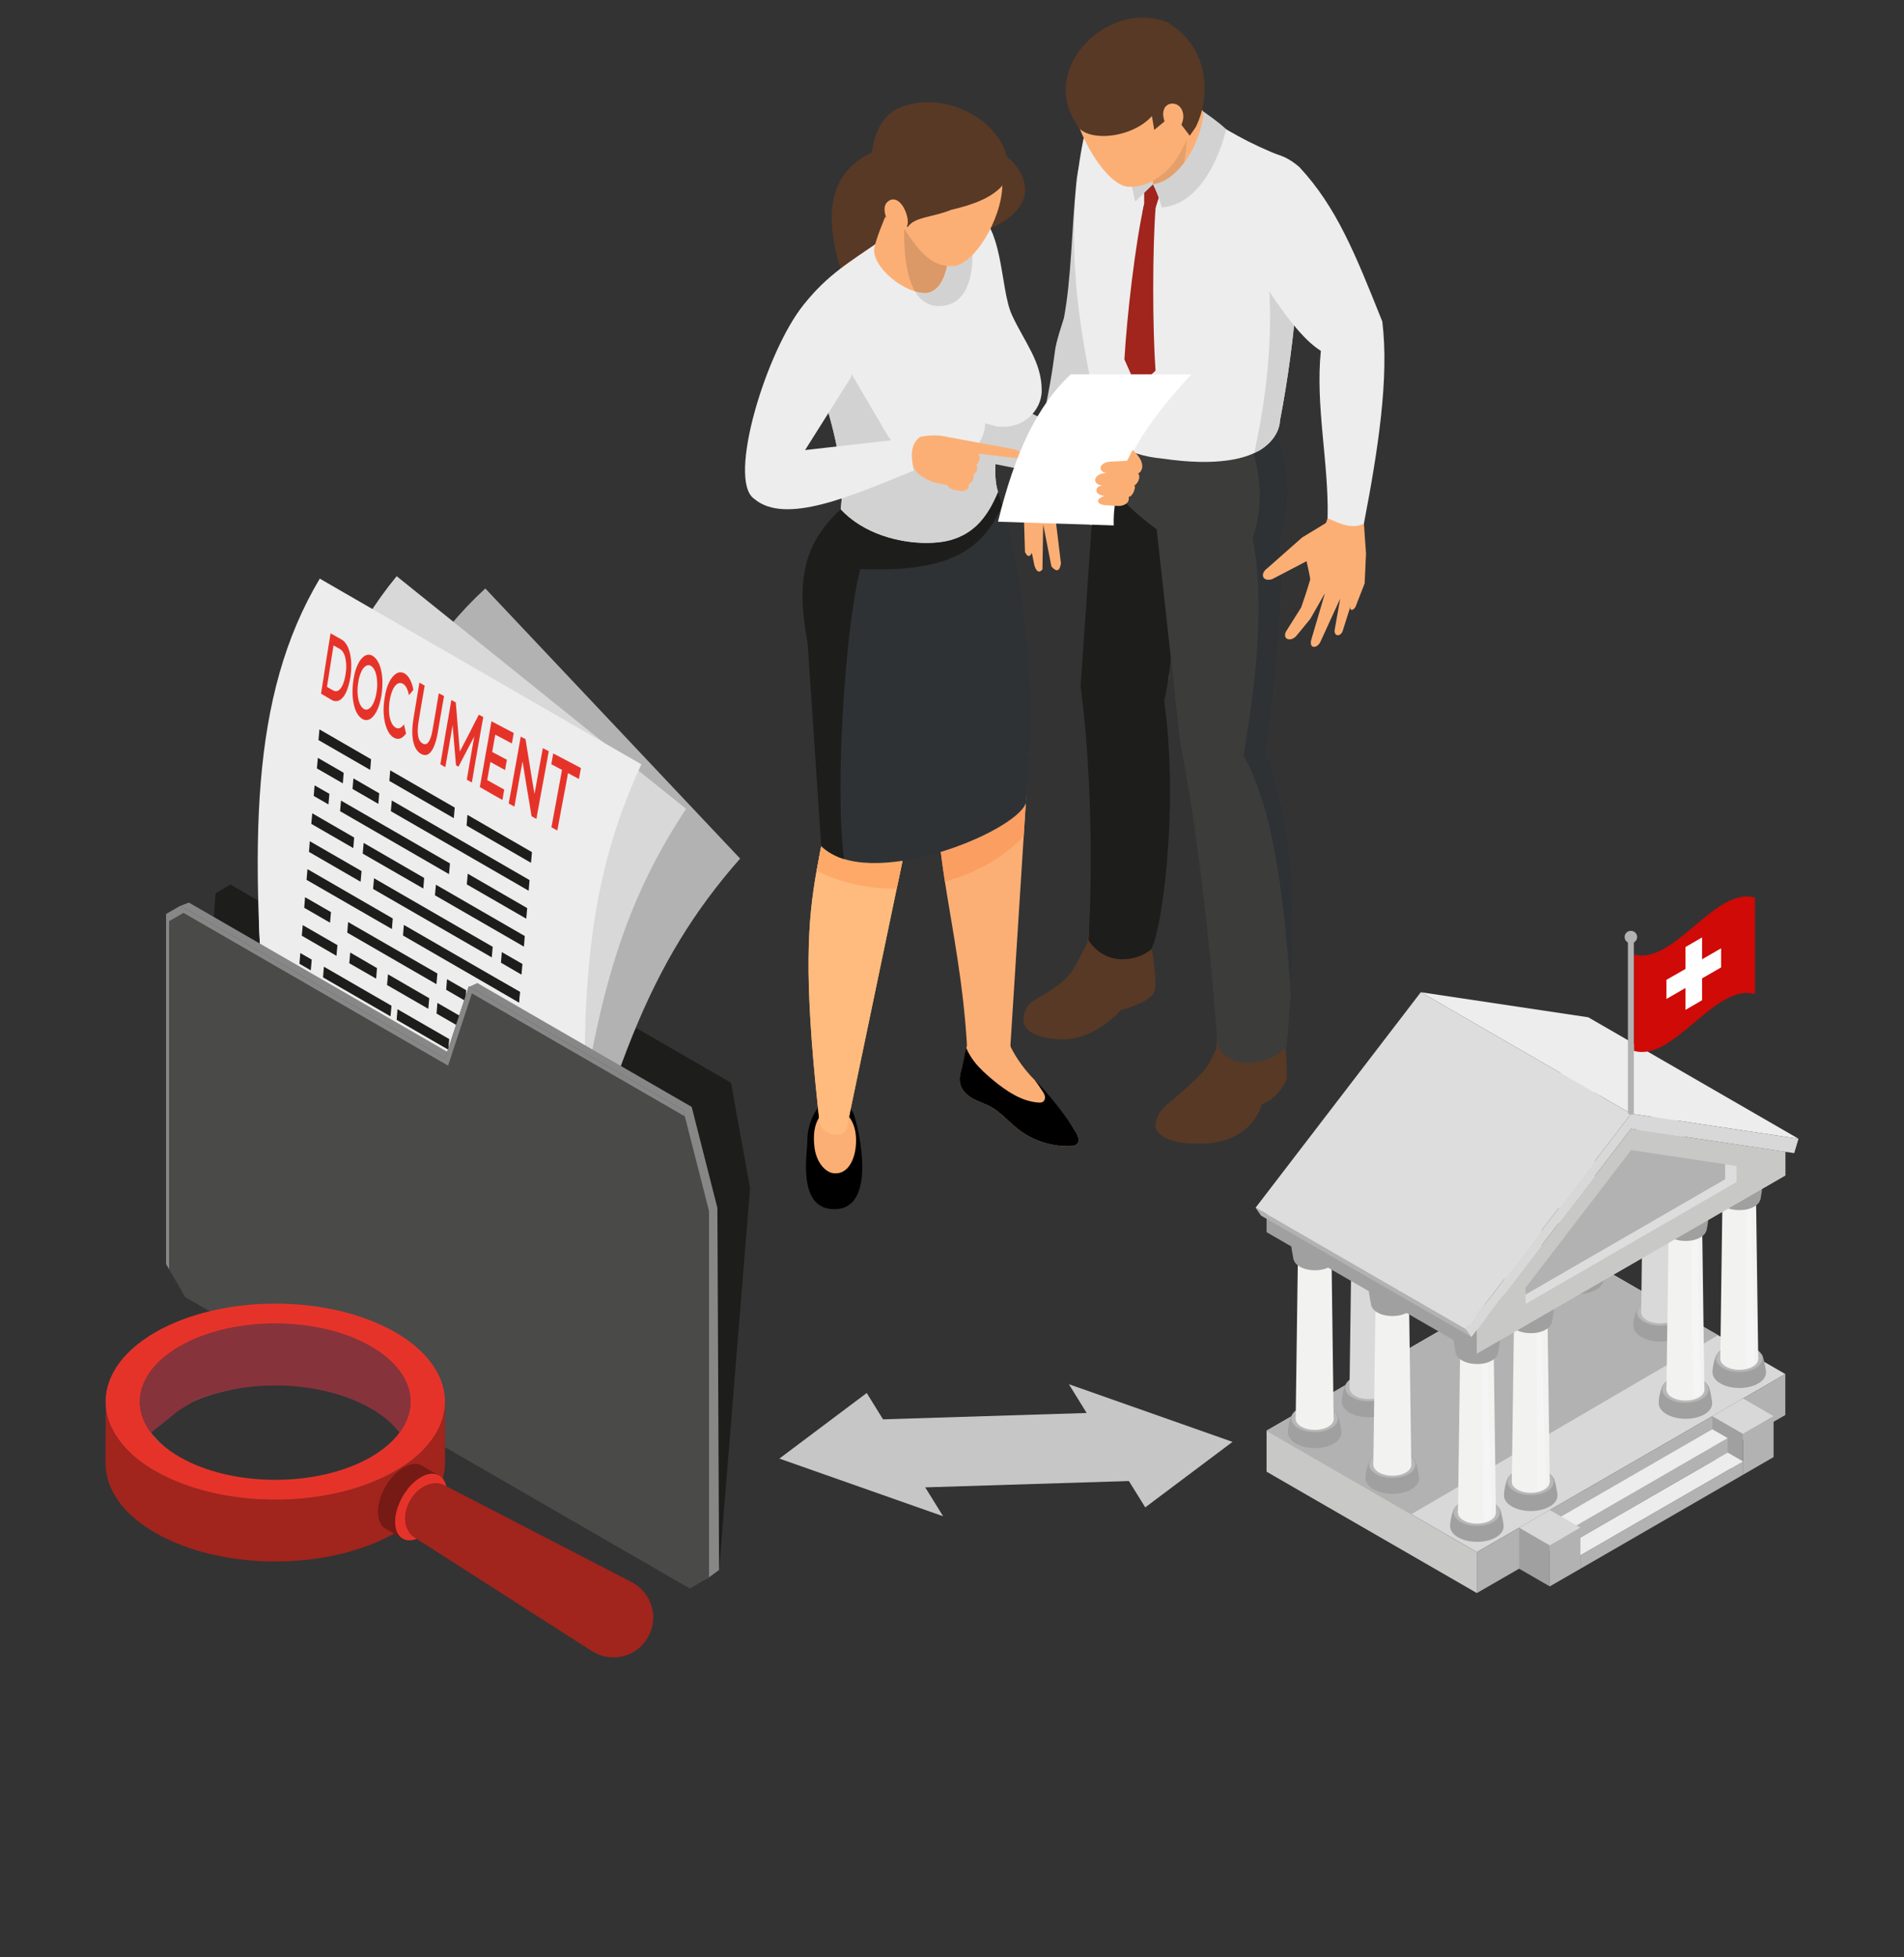 <?xml version="1.0" encoding="UTF-8"?>
<!DOCTYPE svg PUBLIC "-//W3C//DTD SVG 1.1//EN" "http://www.w3.org/Graphics/SVG/1.1/DTD/svg11.dtd">
<!-- Creator: CorelDRAW 2019 (64-Bit) -->
<svg xmlns="http://www.w3.org/2000/svg" xml:space="preserve" width="180px" height="185px" version="1.1" style="shape-rendering:geometricPrecision; text-rendering:geometricPrecision; image-rendering:optimizeQuality; fill-rule:evenodd; clip-rule:evenodd"
viewBox="0 0 180 185"
 xmlns:xlink="http://www.w3.org/1999/xlink"
 xmlns:xodm="http://www.corel.com/coreldraw/odm/2003">
 <rect x="0" y="0" width="180" height="185" fill="#333333" stroke="none"/>
 <defs>
  <style type="text/css">
   <![CDATA[
    .fil0 {fill:none}
    .fil4 {fill:#583925;fill-rule:nonzero}
    .fil8 {fill:black;fill-rule:nonzero}
    .fil5 {fill:#1D1D1B;fill-rule:nonzero}
    .fil6 {fill:#2E3235;fill-rule:nonzero}
    .fil1 {fill:#3C3C3B;fill-rule:nonzero}
    .fil15 {fill:#3F76AB;fill-rule:nonzero}
    .fil19 {fill:#4692BD;fill-rule:nonzero}
    .fil44 {fill:#4A4A49;fill-rule:nonzero}
    .fil22 {fill:#4D9CC8;fill-rule:nonzero}
    .fil16 {fill:#4F4856;fill-rule:nonzero}
    .fil17 {fill:#675059;fill-rule:nonzero}
    .fil46 {fill:#751A15;fill-rule:nonzero}
    .fil50 {fill:#87333C;fill-rule:nonzero}
    .fil43 {fill:#878787;fill-rule:nonzero}
    .fil9 {fill:#A1241D;fill-rule:nonzero}
    .fil27 {fill:#A1A0A0;fill-rule:nonzero}
    .fil28 {fill:#A4A5A4;fill-rule:nonzero}
    .fil21 {fill:#AF100D;fill-rule:nonzero}
    .fil26 {fill:#B2B2B2;fill-rule:nonzero}
    .fil36 {fill:#B48F41;fill-rule:nonzero}
    .fil29 {fill:#B8B8B8;fill-rule:nonzero}
    .fil49 {fill:#BE3F46;fill-rule:nonzero}
    .fil20 {fill:#C3C3C3;fill-rule:nonzero}
    .fil48 {fill:#C3D4E2;fill-rule:nonzero}
    .fil10 {fill:#C6C6C6;fill-rule:nonzero}
    .fil33 {fill:#C8C8C7;fill-rule:nonzero}
    .fil38 {fill:#CF0A07;fill-rule:nonzero}
    .fil3 {fill:#D2D2D2;fill-rule:nonzero}
    .fil47 {fill:#D2E3F1;fill-rule:nonzero}
    .fil41 {fill:#D75B2D;fill-rule:nonzero}
    .fil34 {fill:#D7D7D7;fill-rule:nonzero}
    .fil25 {fill:#D8D8D8;fill-rule:nonzero}
    .fil32 {fill:#D8D9D8;fill-rule:nonzero}
    .fil23 {fill:#DB9968;fill-rule:nonzero}
    .fil35 {fill:#DCDDDC;fill-rule:nonzero}
    .fil11 {fill:#E59F6A;fill-rule:nonzero}
    .fil45 {fill:#E6332A;fill-rule:nonzero}
    .fil42 {fill:#EA7741;fill-rule:nonzero}
    .fil40 {fill:#EAC4AF;fill-rule:nonzero}
    .fil18 {fill:#EB4427;fill-rule:nonzero}
    .fil31 {fill:#EBECEC;fill-rule:nonzero}
    .fil7 {fill:#EDEDED;fill-rule:nonzero}
    .fil30 {fill:#F2F2F1;fill-rule:nonzero}
    .fil37 {fill:#F6F5F6;fill-rule:nonzero}
    .fil14 {fill:#FB9E62;fill-rule:nonzero}
    .fil2 {fill:#FCAF75;fill-rule:nonzero}
    .fil13 {fill:#FEA968;fill-rule:nonzero}
    .fil12 {fill:#FFBB7D;fill-rule:nonzero}
    .fil24 {fill:white;fill-rule:nonzero}
    .fil39 {fill:white;fill-rule:nonzero}
   ]]>
  </style>
 </defs>
 <g id="Слой_x0020_1">
  <rect class="fil0" width="180" height="185"/>
  <g id="_2500267957888">
   <g>
    <path class="fil1" d="M110.09 64.48l-0.28 -0.07 -1.15 -0.66 -1.14 0.66c-0.26,0.15 -0.6,0.06 -0.75,-0.2 -0.15,-0.26 -0.06,-0.6 0.2,-0.75l1.69 -0.98 1.7 0.98c0.26,0.15 0.35,0.49 0.2,0.75 -0.1,0.18 -0.29,0.27 -0.47,0.27z"/>
    <path class="fil2" d="M100.95 41.7c0.47,1.08 0.93,2.12 1.36,3.12 0.38,1.51 1.04,2.88 1.81,4.21 0.24,0.97 -0.24,1.01 -1.18,0.5l-1.93 -2.86c-0.54,0.46 -0.93,1.25 -1.24,2.21l0.53 4.38c-0.14,0.84 -0.48,0.76 -0.9,0.28l-0.78 -3.98 -0.07 4.26c-0.3,0.36 -0.55,0.24 -0.75,-0.34l-0.25 -1.22c-0.22,0.44 -0.43,0.36 -0.65,-0.09l-0.16 -5.22 1.67 -5.99 0.65 -1.27 2.55 0.71 -0.66 1.3z"/>
    <path class="fil3" d="M109.25 17.1c-0.91,3.45 -0.68,7.67 -1.87,12.67 -1.62,5.01 -3.61,7.45 -5.9,13.14 -0.36,0.56 -3.54,-0.16 -3.41,-0.75 2.39,-10.95 0.99,-7.37 2.51,-12.1 0.69,-3.63 0.73,-8.26 1.16,-12.67 0.26,-2.9 1.36,-4.47 2.87,-5.13 3.41,-1.11 6.55,1.6 4.64,4.84z"/>
    <path class="fil4" d="M108.92 89.92c0,0 0.47,2.59 0.24,3.7 -0.24,1.12 -3.19,1.83 -3.19,1.83 0,0 -2.5,3.04 -6,2.77 -2.07,-0.16 -2.77,-0.71 -3.1,-1.31 -0.32,-0.61 -0.02,-1.39 0.39,-1.95 0.41,-0.57 3.06,-1.54 4.13,-3.25 0.53,-0.83 1.4,-2.59 1.4,-2.59l0.1 -0.94c0.15,-1.33 1.25,-2.36 2.59,-2.42l0.06 0c1.76,-0.08 3.18,1.4 3.06,3.15l-0.04 0.57 0.36 0.44z"/>
    <path class="fil5" d="M103.78 41.27l8.01 10.85c-0.39,3 -1.02,11.28 -1.73,14.11 1.49,10.73 -0.43,22.88 -1.31,23.56 -1.23,1.01 -4.15,1.63 -5.85,-0.92 0,0 0.83,-11.77 -0.74,-24.02l1.62 -23.58z"/>
    <g>
     <path class="fil4" d="M121.19 97.8c0.43,0.82 0.43,2.2 0.47,4.21 -0.55,1.12 -1.37,2.02 -2.38,2.36 0,0 -0.78,3.6 -5.6,3.72 -4.51,0.11 -4.48,-1.72 -4.45,-1.71 0,0 -0.01,-1.04 1.03,-1.92 0.65,-0.54 3.05,-2.59 3.64,-3.36 0.6,-0.77 1.08,-1.99 1.08,-1.99l0.2 -3.26 6.09 0 -0.08 1.95z"/>
     <path class="fil1" d="M109.35 50.03l2.22 20.15c2.48,12.51 3.55,28.72 3.55,28.72 1.45,2.57 5.3,1.54 6.52,0 0.14,-1.62 0.27,-3.3 0.38,-5.03 0.46,-7.48 0.41,-15.76 -2.39,-22.86 0.89,-5.23 1.84,-15.02 1.36,-19.81 0.91,-2.76 1.24,-6.55 -0.34,-10.47l-0.06 -0.14 -0.13 0.11c-0.67,0.57 -1.43,0.97 -2.24,1.23 -3.35,1.09 -7.64,-0.03 -10.69,-1.16 -2.23,-0.82 -3.79,-1.65 -3.79,-1.6 -0.2,5.81 1.91,8.12 5.61,10.86z"/>
    </g>
    <path class="fil6" d="M122.02 93.87c-0.62,-9.16 -1.66,-17.51 -4.46,-22.45 1.25,-7.54 2.01,-14.72 0.85,-20.54 0.89,-2.55 0.89,-5.24 0.1,-8.03 0.02,-0.01 0.05,-0.02 0.07,-0.03l0 0 0.11 -0.06 0.41 -0.21c0.88,-0.54 1.35,-1.16 1.61,-1.68 0.74,1.91 1.04,3.79 1.04,5.53 0,1.78 -0.31,3.42 -0.76,4.8l0 0c0.09,0.89 0.13,1.95 0.13,3.12 0,4.41 -0.56,10.38 -1.18,14.67 -0.06,0.41 -0.11,0.8 -0.17,1.17 -0.05,0.29 -0.1,0.57 -0.14,0.85l0 0c2.02,5.11 2.61,10.85 2.61,16.45 0,2.17 -0.09,4.32 -0.22,6.41l0 0z"/>
    <path class="fil7" d="M102.34 31.81c0.38,2.4 0.86,4.71 1.34,6.92 0,0 0,0.59 0.36,1.36 0.57,1.24 2.04,2.91 5.9,3.26 2.54,0.37 4.51,0.38 6.01,0.18 1.1,-0.14 1.96,-0.4 2.63,-0.71l0.11 -0.06 0.41 -0.21c1.92,-1.17 1.9,-2.77 1.9,-2.77 0.77,-3.99 1.31,-8.07 1.63,-12.24 0.09,-1.06 0.06,-2.52 0,-4.11 -0.13,-3 -0.99,-6.41 -0.98,-8.46 -4.15,-1.63 -5.13,-2.46 -8.62,-4.41 -3.59,-0.75 -6.91,-0.46 -10.02,0.11 -2.01,7.53 -1.69,14.66 -0.67,21.14z"/>
    <path class="fil3" d="M118.58 42.82c1.6,-7.41 2.07,-14.55 0.63,-21.3 0,0 1.85,1.06 3.42,1.91 0.03,0.87 0.06,1.7 0.06,2.45 0,0.62 -0.02,1.18 -0.06,1.66 -0.32,4.17 -0.86,8.25 -1.63,12.24l0 0c0,0 0,0 0,0l0 0c0,0.01 0,0.01 0,0.01 0,0.08 -0.03,1.62 -1.9,2.76l-0.41 0.21 -0.11 0.06z"/>
    <polygon class="fil8" points="109.83,17.75 109.25,19.61 108.18,19.22 108.18,17.12 109.25,16.4 "/>
    <path class="fil9" d="M109.25 19.61c-0.3,3.91 -0.3,11.29 -0.01,15.42l-1.74 1.65 -1.2 -2.71c0.23,-4.03 1.02,-10.94 1.88,-14.75l1.07 0.39z"/>
    <path class="fil2" d="M112.21 8.77c0.12,0 2.18,2.54 2.18,2.54 2.73,1.55 -0.78,7.32 -4.52,6.72l-3.1 -2.15 5.44 -7.11z"/>
    <path class="fil3" d="M113.76 10.54c0.5,0.36 1.39,0.95 2.16,1.68 0,0 -1.5,7 -6.09,7.39 -0.33,-1.21 -0.83,-2.18 -0.83,-2.18 2.85,-0.43 4.76,-4.75 4.76,-6.89z"/>
    <path class="fil10" d="M109 17.43l-1.68 1.61c0,0 -1.61,-6.58 -0.2,-7.98 1.42,-1.39 1.88,6.37 1.88,6.37z"/>
    <path class="fil7" d="M107.41 20.13c-1.6,0 -2.21,-2.04 -2.21,-4.61l1.4 -0.75c0.19,2.11 0.72,4.27 0.72,4.27l0.86 -0.82 0 1 1.07 0.39 0.29 -0.93c0.07,0.2 0.14,0.41 0.2,0.62 -0.16,0.12 -0.32,0.23 -0.5,0.33 0,-0.01 0,-0.01 0.01,-0.02l-1.07 -0.39c-0.07,0.27 -0.13,0.55 -0.18,0.85 -0.08,0.01 -0.15,0.02 -0.23,0.03 -0.12,0.02 -0.24,0.03 -0.36,0.03z"/>
    <path class="fil9" d="M109.25 19.61l-1.07 -0.39 0 -1 0.82 -0.79 0 0c0.01,0.01 0.27,0.52 0.54,1.25l-0.29 0.93z"/>
    <path class="fil9" d="M108 20.07c0.05,-0.3 0.11,-0.58 0.18,-0.85l1.07 0.39c-0.01,0.01 -0.01,0.01 -0.01,0.02 -0.37,0.21 -0.78,0.36 -1.24,0.44z"/>
    <path class="fil11" d="M109 17.43l0 0c0,0 -0.11,-1.96 -0.41,-3.73l3.49 -1.87c0.16,0.83 0.15,2.2 -0.16,3.59 -0.78,1.03 -1.77,1.84 -2.92,2.01l0 0z"/>
    <path class="fil3" d="M109.74 19.3c-0.06,-0.21 -0.13,-0.42 -0.2,-0.62 -0.27,-0.73 -0.53,-1.24 -0.54,-1.25l0 0c1.15,-0.17 2.14,-0.98 2.92,-2.01 -0.33,1.48 -1,2.99 -2.18,3.88z"/>
    <path class="fil3" d="M107.32 19.04c0,0 -0.53,-2.16 -0.72,-4.27l1.99 -1.07c0.3,1.77 0.41,3.73 0.41,3.73l0 0 -0.82 0.79 -0.86 0.82z"/>
    <path class="fil2" d="M107.65 1.83c3.35,0.03 5.26,1.61 5.39,5.11 -0.09,3.68 -0.28,5.9 -2.05,8.41 -1.11,1.39 -2.61,2.39 -4.32,2.3 -2.04,-0.1 -5.06,-4.99 -5.35,-8.53 -0.49,-3.57 2.55,-6.32 6.33,-7.29z"/>
    <path class="fil4" d="M101.74 11.7c0.76,1.79 5.21,1.46 7.16,-0.73l0.22 1.31 1.8 -1.49 1.56 2.04 0.56 -0.81c1.43,-2.85 1.35,-7.55 -2.7,-9.92 -5.42,-2.17 -12.14,4.14 -8.6,9.6z"/>
    <path class="fil2" d="M111.42 12.33c0.21,-0.36 0.4,-0.76 0.44,-1.17 0.04,-0.42 -0.08,-0.86 -0.39,-1.13 -0.31,-0.28 -0.84,-0.33 -1.17,-0.06 -0.23,0.18 -0.33,0.49 -0.34,0.77 0,0.29 0.08,0.57 0.16,0.85 0.07,0.25 0.15,0.5 0.22,0.75 0.05,0.17 0.11,0.36 0.28,0.45 0.15,0.07 0.34,0.03 0.48,-0.07 0.14,-0.1 0.23,-0.25 0.32,-0.39z"/>
    <path class="fil2" d="M128.92 49.19l0.22 3.14 -0.13 2.81 -0.81 2.08c-0.14,0.49 -0.7,0.63 -0.51,0.03l-0.72 2.27c-0.16,0.68 -0.85,0.69 -0.8,0.05l0.53 -2.99 -1.88 4.1c-0.3,0.61 -1.05,0.67 -0.87,-0.16l1.31 -4.46 -1.39 2.44 -1.35 1.64c-0.56,0.56 -1.29,0.26 -0.95,-0.44l1.44 -2.29c0,0 0.62,-1.78 0.85,-2.62 0.03,-0.14 -0.34,-1.75 -0.34,-1.75l-3.25 1.7c-0.88,0.28 -1.23,-0.48 -0.44,-1.05l3.27 -2.89c0,0 1.91,-1.16 2.09,-1.27 0.17,-0.11 0.17,-0.11 0.17,-0.11l0.48 -1.49 3.09 0.23 -0.01 1.03z"/>
    <path class="fil7" d="M122.84 15.79c3.51,3.78 5.26,8.14 7.84,14.6 0.65,5.31 -0.38,12.03 -1.74,19.1 -0.99,0.51 -2.07,0.13 -3.43,-0.52 0.12,-5.25 -1.17,-10.58 -0.64,-15.81 -2.78,-1.74 -5.54,-6.8 -8.52,-11.18 -0.87,-6.13 2.7,-9.48 6.49,-6.19z"/>
    <g>
     <path class="fil8" d="M79.1 114.28c3.28,-0.21 2.55,-5.78 1.67,-8.81 -0.33,-1.1 -1.64,-1.63 -2.73,-1.27 -1.08,0.35 -1.74,2.41 -1.71,3.55 0.03,1.07 -1.11,6.77 2.77,6.53z"/>
     <path class="fil2" d="M80.89 108.48c0.56,-4.7 -4.58,-5.09 -3.88,0.03 0.18,1.36 1.04,2.36 1.9,2.39 1.34,0.06 1.87,-1.44 1.98,-2.42z"/>
     <path class="fil2" d="M96.13 106.63c1.43,1.14 3.24,1.75 5.04,1.7 0.24,0 0.52,-0.04 0.68,-0.23 0.24,-0.3 0.07,-0.75 -0.13,-1.08 -1.66,-2.7 -4.77,-5 -6.13,-7.87 -0.16,-0.33 -0.3,-0.69 -0.58,-0.91 -0.43,-0.35 -1.03,-0.27 -1.55,-0.4 -0.48,-0.13 -1,-0.44 -1.44,-0.2 -0.4,0.22 -0.48,0.77 -0.6,1.22 -0.13,0.49 -0.35,1.71 -0.51,2.18 -0.16,0.48 -0.25,1.01 -0.11,1.49 0.17,0.6 0.68,1.04 1.21,1.33 0.54,0.28 1.12,0.46 1.66,0.76 0.92,0.51 1.63,1.35 2.46,2.01z"/>
     <path class="fil8" d="M101.85 108.1c-0.16,0.19 -0.44,0.22 -0.68,0.23 -1.8,0.05 -3.61,-0.55 -5.04,-1.7 -0.83,-0.66 -1.54,-1.51 -2.47,-2.02 -0.53,-0.29 -1.12,-0.47 -1.65,-0.75 -0.53,-0.29 -1.04,-0.73 -1.21,-1.33 -0.15,-0.48 -0.05,-1.01 0.1,-1.49 0.14,-0.41 0.32,-1.57 0.45,-1.99l0.07 -0.19c0.12,-0.45 0.2,-1 0.6,-1.22 0.44,-0.24 0.96,0.07 1.44,0.2 0.52,0.13 1.13,0.05 1.55,0.39 0.28,0.23 0.42,0.59 0.58,0.92 0.54,1.14 1.35,2.06 2.23,2.93 1.36,1.34 2.9,3.31 3.9,4.94 0.2,0.33 0.37,0.79 0.13,1.08z"/>
     <path class="fil2" d="M98.79 103.65c0.02,0.19 -0.04,0.38 -0.19,0.49 -0.13,0.08 -0.29,0.08 -0.44,0.07 -1.6,-0.12 -3.01,-1.08 -4.25,-2.1 -0.64,-0.53 -1.27,-1.09 -1.78,-1.74 -0.31,-0.4 -0.59,-0.85 -0.78,-1.32l0.07 -0.19c0.12,-0.45 0.13,-1.41 0.54,-1.63 0.43,-0.24 1.02,0.02 1.5,0.15 0.52,0.12 1.31,-0.17 1.74,0.17 0.28,0.23 0.15,0.99 0.31,1.32 0.54,1.14 1.43,2.34 2.31,3.21 0.28,0.38 0.54,0.74 0.75,1.08 0.1,0.15 0.19,0.31 0.22,0.49z"/>
     <path class="fil2" d="M97.29 71.09c-0.05,0.74 -0.1,1.59 -0.16,2.52 -0.06,0.88 -0.12,1.84 -0.19,2.86 -0.05,0.82 -0.1,1.66 -0.16,2.54 -0.56,8.8 -1.26,19.84 -1.26,19.86l-0.03 0.06c-0.8,1.49 -3.8,1.82 -4.07,-0.06 -0.33,-5.82 -1.36,-10.89 -2.09,-15.54 -0.24,-1.59 -0.45,-3.13 -0.59,-4.63 -0.12,-1.28 -0.17,-2.54 -0.15,-3.78l0 -0.18c0.02,-1.08 0.1,-2.14 0.27,-3.19 0.05,-0.31 0.11,-0.62 0.18,-0.93l6.77 -4.4c0,0.19 1.48,4.67 1.48,4.87z"/>
     <path class="fil2" d="M89.33 61.39c-1.12,5.76 -1.76,10.31 -2.44,13.8 -0.06,0.26 -0.11,0.52 -0.16,0.77 -0.27,1.34 -0.57,2.51 -0.92,3.51 -0.07,0.23 -0.15,0.45 -0.23,0.65l-0.56 2.7 -0.25 1.17 -4.35 20.84 -0.15 0.74 -0.15 0.68c0,1.65 -2.51,1.09 -2.66,-0.29 -0.01,-0.11 -0.02,-0.22 -0.03,-0.32 -0.04,-0.31 -0.07,-0.61 -0.1,-0.92 -1.35,-12.59 -0.98,-17.66 -0.13,-22.42 0.11,-0.6 0.22,-1.21 0.34,-1.83 0.18,-0.88 0.36,-1.78 0.54,-2.74 -0.04,-0.31 -0.07,-0.62 -0.11,-0.93l-0.02 -0.24 -0.02 -0.13c-0.74,-6.55 -0.55,-11.58 -0.38,-15.04l11.78 0z"/>
     <path class="fil12" d="M89.33 61.39c-1.12,5.76 -1.76,10.31 -2.44,13.8 -0.06,0.26 -0.11,0.52 -0.16,0.77 -0.27,1.34 -0.57,2.51 -0.92,3.51 -0.07,0.23 -0.15,0.45 -0.23,0.65l-0.56 2.7 -0.25 1.17 -4.35 20.84 -0.15 0.74 -0.15 0.68c0,1.65 -2.51,1.09 -2.66,-0.29 -0.01,-0.11 -0.02,-0.22 -0.03,-0.32 -0.04,-0.31 -0.07,-0.61 -0.1,-0.92 -1.35,-12.59 -0.98,-17.66 -0.13,-22.42 0.11,-0.6 0.22,-1.21 0.34,-1.83 0.18,-0.88 0.36,-1.78 0.54,-2.74 -0.04,-0.31 -0.07,-0.62 -0.11,-0.93l-0.02 -0.24 -0.02 -0.13c-0.74,-6.55 -0.55,-11.58 -0.38,-15.04l11.78 0z"/>
     <path class="fil13" d="M84.53 83.99c0.08,0 0.16,0 0.24,0l0 0 0.25 -1.17 0.3 -1.46c-0.9,0.13 -1.8,0.21 -2.64,0.21 -1.05,0 -2.03,-0.12 -2.89,-0.38 0,0.01 0,0.01 0,0.02 -0.17,-0.06 -0.34,-0.12 -0.49,-0.19 -0.64,-0.25 -1.2,-0.6 -1.66,-1.05 -0.03,0.17 -0.06,0.34 -0.1,0.5 -0.12,0.62 -0.23,1.23 -0.34,1.83 2.38,1.19 4.89,1.69 7.33,1.69z"/>
     <path class="fil14" d="M89.33 83.33c3.08,-0.84 5.75,-2.42 7.45,-4.32l0 0c0.06,-0.88 0.11,-1.72 0.16,-2.54 0.02,-0.19 0.03,-0.37 0.04,-0.55 0,0 0,0 0,0 -0.5,1.36 -4.03,3.38 -8.04,4.6 0.11,0.92 0.25,1.86 0.39,2.81l0 0z"/>
     <path class="fil15" d="M104.23 45.89l-10.57 -2.11c0,0 -4.04,-13.31 -3.89,-13.53 0.16,-0.21 4.05,-8.2 4.05,-8.2l3.04 16.69 9.13 4.59 -1.76 2.56z"/>
     <path class="fil3" d="M104.23 45.89l-10.57 -2.11c0,0 -4.04,-13.31 -3.89,-13.53 0.16,-0.21 4.05,-8.2 4.05,-8.2l3.04 16.69 9.13 4.59 -1.76 2.56z"/>
     <path class="fil4" d="M83.62 13.94c-6.73,2.18 -5.29,8.54 -3.47,13.51l4.75 -4.46 -1.28 -9.05z"/>
     <path class="fil6" d="M96.98 75.92c-1.03,2.8 -14.93,8.41 -19.34,4.05l-1.29 -19.22c-1.19,-6.31 -0.15,-9.56 3.13,-12.61 0.39,-0.37 0.82,-0.73 1.27,-1.1l9.77 -0.39 3.83 -0.16c3.32,10.59 3.41,22.12 2.63,29.43z"/>
     <path class="fil7" d="M98.48 36.9c0.01,1.95 -1.84,3.72 -4.13,3.4 -0.01,1.87 -0.58,4.48 0,6.19 -0.93,2.24 -2.18,3.97 -4.64,4.6 -2.47,0.62 -7.41,0.1 -10.23,-2.95 0.47,-3.46 -0.7,-7.9 -1.93,-11.63 -0.94,-2.88 -1.29,-6.51 -1.55,-7.74 2.26,-2.84 4.35,-4.02 7.25,-6.03 2.89,-2.02 5.1,-4.34 8.41,-3.1 3.31,1.24 2.81,7.57 4.02,10.16 1.21,2.6 2.8,4.4 2.8,7.1z"/>
     <path class="fil16" d="M94.73 47.77c0.01,-0.01 0.01,-0.02 0.01,-0.03l-0.39 -1.25 0 0c0,0.01 0,0.01 0,0.01 0.13,0.42 0.26,0.84 0.38,1.27l0 0z"/>
     <path class="fil17" d="M94.73 47.77c0,0 0,0 0,0l0 0c0,0 0,0 0,0z"/>
     <path class="fil18" d="M79.79 81.21c0,-0.01 0,-0.01 0,-0.02 -0.17,-0.05 -0.33,-0.11 -0.49,-0.17 0.15,0.07 0.32,0.13 0.49,0.19z"/>
     <path class="fil5" d="M79.79 81.19c-0.89,-6.72 0.13,-22.14 1.55,-27.41 0.57,0.03 1.12,0.04 1.65,0.04 6.9,0 9.99,-1.93 11.74,-6.05 0,0 0,0 0,0 -0.12,-0.43 -0.25,-0.85 -0.38,-1.27 -0.94,2.23 -2.18,3.96 -4.64,4.59 -0.59,0.15 -1.32,0.23 -2.13,0.23 -2.58,0 -5.95,-0.86 -8.1,-3.18l0 0c-2.4,2.23 -3.6,4.58 -3.61,8.15 0,1.3 0.16,2.77 0.48,4.46l1.29 19.22 0 0c0.33,0.32 0.86,0.71 1.66,1.05 0.16,0.06 0.32,0.12 0.49,0.17z"/>
     <path class="fil19" d="M94.09 44.52c0,-0.21 0.01,-0.43 0.02,-0.65l0 0c-0.01,0.22 -0.02,0.44 -0.02,0.65z"/>
     <path class="fil20" d="M94.11 43.87c0.05,-1.22 0.24,-2.5 0.24,-3.53l0 0c-0.01,1.05 -0.19,2.32 -0.24,3.53l0 0z"/>
     <path class="fil3" d="M87.58 51.32c0.81,0 1.54,-0.08 2.13,-0.23 2.46,-0.63 3.71,-2.36 4.64,-4.6 -0.19,-0.57 -0.26,-1.25 -0.26,-1.97 0,-0.21 0.01,-0.43 0.02,-0.65 0.05,-1.21 0.23,-2.48 0.24,-3.53l-1.2 -0.33c-0.15,2.4 -2.21,3.73 -4.45,3.73 -1.82,0 -3.77,-0.88 -4.91,-2.79l-3.8 -6.47 -2.44 2.03c1.04,3.15 2.03,6.81 2.03,9.96 0,0.58 -0.03,1.13 -0.1,1.67 2.15,2.32 5.52,3.18 8.1,3.18z"/>
     <path class="fil21" d="M87.58 51.32c0.81,0 1.54,-0.08 2.13,-0.23 2.46,-0.63 3.7,-2.36 4.64,-4.59l0 0c-0.94,2.23 -2.18,3.96 -4.64,4.59 -0.59,0.15 -1.32,0.23 -2.13,0.23 -2.58,0 -5.95,-0.86 -8.1,-3.18l0 0c2.15,2.32 5.52,3.18 8.1,3.18z"/>
     <path class="fil2" d="M86.25 44.05c0.33,0.64 1,1.15 1.97,1.52l1.37 0.3c0.14,0.4 0.75,0.48 1.37,0.55 0.46,-0.07 0.67,-0.28 0.63,-0.65 0.36,-0.25 0.57,-0.54 0.42,-0.9 0.34,-0.24 0.49,-0.54 0.3,-0.94 0.29,-0.32 0.41,-0.66 0.2,-1.05l3.36 0.4c0.72,0.09 0.97,-0.6 0,-0.82l-6.25 -1.15c-0.87,-0.21 -1.76,-0.21 -2.67,0l-2.14 0.55 0.13 2.59 1.31 -0.4z"/>
     <path class="fil7" d="M76 28.77c-3.55,4.35 -7.28,16.55 -4.72,18.36 2.94,2.54 9.26,-0.27 15.12,-2.66 -0.31,-1.39 -0.35,-2.42 0.55,-3.16l-10.84 1.23 4.31 -6.83c1.68,-5.72 -1.18,-9.05 -4.42,-6.94z"/>
     <path class="fil2" d="M84.51 18.28c-0.42,1.47 -1.57,3.74 -1.85,5.14 -0.32,1.73 2.86,4.42 5,4.26 1.51,-0.3 1.89,-2.24 2.11,-4.02l-5.26 -5.38z"/>
     <path class="fil22" d="M86.57 20.38c0.12,-0.08 0.25,-0.15 0.37,-0.22l-1.33 -0.76 0 0 0.96 0.98z"/>
     <path class="fil3" d="M88.76 28.93c0.18,0 0.36,-0.02 0.56,-0.05 3.24,-0.55 2.56,-5.9 2.56,-5.9l-4.94 -2.82c-0.12,0.07 -0.25,0.14 -0.37,0.22l3.2 3.28c-0.22,1.78 -0.6,3.72 -2.11,4.02 -0.06,0 -0.12,0.01 -0.18,0.01 -0.31,0 -0.64,-0.06 -0.98,-0.16 0.5,0.85 1.22,1.4 2.26,1.4z"/>
     <path class="fil23" d="M87.48 27.69c0.06,0 0.12,-0.01 0.18,-0.01 1.51,-0.3 1.89,-2.24 2.11,-4.02l-3.2 -3.28 -0.96 -0.98c0,0.01 -0.66,5.49 0.89,8.13 0.34,0.1 0.67,0.16 0.98,0.16z"/>
     <path class="fil4" d="M91.33 12.98c4.27,0.65 9.07,5.87 1.9,8.78 0.19,-2.36 0.6,-4.15 -1.9,-8.78z"/>
     <path class="fil2" d="M88.74 9.93c4.98,0.69 6.52,3.61 6.02,7.57 -0.06,3.33 -2.82,7.73 -4.75,7.64 -2.75,0.15 -4.11,-3.06 -6.46,-6.49 -1.82,-5.66 0.56,-9.36 5.19,-8.72z"/>
     <path class="fil4" d="M94.69 17.62c-1.03,1.1 -2.69,1.73 -4.76,2.21 -1.74,0.72 -3.44,0.64 -4.11,1.62l-2.02 -0.84c-2.03,-2.33 -2.23,-9.02 1.25,-10.43 5.59,-2.27 12.24,3.34 9.64,7.44z"/>
     <path class="fil2" d="M85.75 20.43c-0.31,-1.22 -1.16,-2.02 -1.88,-1.32 -0.34,0.33 -0.32,0.93 0,1.69 0.24,0.6 0.62,0.87 1.08,0.94 0.69,0.11 1.03,-0.38 0.8,-1.31z"/>
     <path class="fil24" d="M101.22 35.38c-3.16,2.96 -5.28,7.42 -6.87,13.93l10.94 0.35c-0.16,-5.06 3.16,-9.78 7.34,-14.28l-11.41 0z"/>
     <path class="fil2" d="M104.93 43.63c-1.13,0.12 -1.13,1 -0.29,1.08 -1.28,-0.02 -1.49,1.11 -0.41,1.18 -0.74,0.04 -0.88,0.88 0.19,0.98 -0.8,0.25 -0.86,0.75 0.04,0.88l1.22 0.07c0.49,0.04 1.16,-0.25 1.02,-0.86 0.41,0 0.73,-1 0.53,-1.08 0.37,-0.15 0.64,-0.88 0.36,-1.12 0.52,-0.28 0.59,-1.05 -0.16,-1.87l-0.35 -0.37 -0.53 1.03 -1.62 0.08z"/>
    </g>
   </g>
   <g>
    <polygon class="fil25" points="168.78,129.87 148.9,118.39 119.74,135.22 139.62,146.7 "/>
    <polygon class="fil26" points="133.42,143.12 162.42,126.2 148.9,118.39 119.74,135.22 "/>
    <path class="fil27" d="M126.08 136.45c-0.98,0.56 -2.58,0.56 -3.57,-0.01 -0.99,-0.57 -0.99,-1.49 -0.01,-2.06 0.98,-0.57 2.58,-0.57 3.57,0 0.99,0.58 0.99,1.5 0.01,2.07z"/>
    <path class="fil27" d="M122.11 133.78c0,0 -0.35,0.79 -0.35,1.56 0,0.78 5.05,0 5.05,0 0,0 -0.15,-1.3 -0.39,-1.63 -0.23,0 -4.31,0.07 -4.31,0.07z"/>
    <path class="fil28" d="M125.88 135.03c-0.87,0.51 -2.29,0.51 -3.17,0 -0.89,-0.51 -0.89,-1.33 -0.02,-1.84 0.88,-0.5 2.3,-0.5 3.18,0.01 0.89,0.51 0.89,1.33 0.01,1.83z"/>
    <path class="fil29" d="M125.82 134.98c-0.84,0.48 -2.22,0.48 -3.07,-0.01 -0.86,-0.49 -0.86,-1.29 -0.01,-1.78 0.84,-0.48 2.22,-0.48 3.07,0.01 0.86,0.49 0.86,1.29 0.01,1.78z"/>
    <path class="fil30" d="M125.56 134.85c-0.7,0.4 -1.83,0.4 -2.54,-0.01 -0.7,-0.4 -0.7,-1.06 0,-1.46 0.7,-0.41 1.83,-0.4 2.54,0 0.7,0.41 0.7,1.07 0,1.47z"/>
    <polygon class="fil30" points="126.08,134.11 125.88,118.82 122.7,118.82 122.49,134.11 "/>
    <path class="fil31" d="M125.41 119.47c-0.61,0.36 -1.62,0.35 -2.24,0 -0.62,-0.36 -0.62,-0.94 -0.01,-1.3 0.62,-0.36 1.63,-0.35 2.25,0 0.62,0.36 0.62,0.94 0,1.3z"/>
    <path class="fil27" d="M122.3 119.06c0,0 -0.36,-1.6 -0.26,-2.24 0.1,-0.68 4.5,0.1 4.5,0.1 0,0 -0.07,1.44 -0.27,2.16 -0.2,0 -3.97,-0.02 -3.97,-0.02z"/>
    <path class="fil27" d="M125.71 119.73c-0.78,0.45 -2.05,0.44 -2.83,-0.01 -0.79,-0.45 -0.79,-1.18 -0.01,-1.64 0.78,-0.45 2.05,-0.44 2.83,0.01 0.78,0.45 0.79,1.19 0.01,1.64z"/>
    <path class="fil31" d="M125.88 117.8c-0.87,0.51 -2.3,0.51 -3.18,0 -0.88,-0.51 -0.88,-1.33 -0.01,-1.84 0.88,-0.5 2.3,-0.5 3.18,0.01 0.89,0.51 0.89,1.33 0.01,1.83z"/>
    <path class="fil27" d="M131.17 133.53c-0.98,0.57 -2.58,0.57 -3.57,0 -0.99,-0.57 -0.99,-1.5 -0.01,-2.06 0.98,-0.57 2.58,-0.57 3.57,0 0.99,0.57 0.99,1.5 0.01,2.06z"/>
    <path class="fil27" d="M127.2 130.87c0,0 -0.35,0.79 -0.35,1.56 0,0.77 5.05,0 5.05,0 0,0 -0.15,-1.3 -0.39,-1.64 -0.23,0 -4.31,0.08 -4.31,0.08z"/>
    <path class="fil28" d="M130.97 132.12c-0.87,0.51 -2.3,0.51 -3.18,0 -0.88,-0.51 -0.88,-1.33 -0.01,-1.84 0.88,-0.5 2.3,-0.5 3.18,0.01 0.88,0.51 0.89,1.33 0.01,1.83z"/>
    <path class="fil29" d="M130.91 132.06c-0.84,0.49 -2.22,0.49 -3.07,0 -0.86,-0.49 -0.86,-1.29 -0.01,-1.78 0.84,-0.49 2.22,-0.48 3.07,0.01 0.85,0.49 0.86,1.29 0.01,1.77z"/>
    <path class="fil32" d="M130.65 131.94c-0.7,0.4 -1.83,0.4 -2.54,-0.01 -0.7,-0.4 -0.7,-1.06 0,-1.46 0.69,-0.41 1.83,-0.41 2.53,0 0.71,0.41 0.71,1.06 0.01,1.47z"/>
    <polygon class="fil32" points="131.17,131.2 130.96,115.91 127.79,115.91 127.58,131.2 "/>
    <path class="fil31" d="M130.5 116.56c-0.61,0.35 -1.62,0.35 -2.24,-0.01 -0.62,-0.36 -0.62,-0.94 -0.01,-1.29 0.62,-0.36 1.63,-0.36 2.25,0 0.62,0.36 0.62,0.94 0,1.3z"/>
    <path class="fil27" d="M127.39 116.15c0,0 -0.36,-1.61 -0.26,-2.24 0.1,-0.68 4.5,0.1 4.5,0.1 0,0 -0.07,1.44 -0.27,2.15 -0.2,0 -3.97,-0.01 -3.97,-0.01z"/>
    <path class="fil27" d="M130.8 116.81c-0.78,0.45 -2.05,0.45 -2.83,0 -0.79,-0.45 -0.79,-1.19 -0.01,-1.64 0.78,-0.45 2.04,-0.44 2.83,0.01 0.78,0.45 0.79,1.18 0.01,1.63z"/>
    <path class="fil31" d="M130.97 114.89c-0.87,0.51 -2.3,0.5 -3.18,0 -0.88,-0.51 -0.88,-1.33 -0.01,-1.84 0.88,-0.51 2.3,-0.5 3.18,0 0.88,0.51 0.89,1.34 0.01,1.84z"/>
    <path class="fil27" d="M145.8 124.81c-0.99,0.57 -2.58,0.57 -3.57,0 -0.99,-0.57 -1,-1.5 -0.02,-2.06 0.99,-0.57 2.59,-0.57 3.58,0 0.98,0.58 0.99,1.5 0.01,2.06z"/>
    <path class="fil27" d="M141.83 122.15c0,0 -0.35,0.79 -0.35,1.56 0,0.77 5.05,0 5.05,0 0,0 -0.16,-1.3 -0.39,-1.63 -0.23,0 -4.31,0.07 -4.31,0.07z"/>
    <path class="fil28" d="M145.6 123.4c-0.87,0.51 -2.3,0.51 -3.18,0 -0.88,-0.51 -0.88,-1.33 -0.01,-1.84 0.88,-0.5 2.3,-0.5 3.18,0.01 0.88,0.51 0.89,1.33 0.01,1.83z"/>
    <path class="fil29" d="M145.54 123.35c-0.85,0.48 -2.22,0.48 -3.08,-0.01 -0.85,-0.49 -0.85,-1.29 -0.01,-1.78 0.85,-0.49 2.23,-0.48 3.08,0.01 0.85,0.49 0.86,1.29 0.01,1.78z"/>
    <path class="fil30" d="M145.28 123.22c-0.7,0.4 -1.84,0.4 -2.54,-0.01 -0.7,-0.4 -0.71,-1.06 -0.01,-1.46 0.7,-0.41 1.84,-0.4 2.54,0 0.7,0.41 0.71,1.06 0.01,1.47z"/>
    <polygon class="fil30" points="145.8,122.48 145.59,107.19 142.42,107.19 142.21,122.48 "/>
    <path class="fil31" d="M145.13 107.84c-0.62,0.35 -1.62,0.35 -2.24,-0.01 -0.62,-0.36 -0.63,-0.93 -0.01,-1.29 0.62,-0.36 1.62,-0.36 2.24,0 0.63,0.36 0.63,0.94 0.01,1.3z"/>
    <path class="fil27" d="M142.02 107.43c0,0 -0.36,-1.61 -0.26,-2.24 0.1,-0.68 4.49,0.1 4.49,0.1 0,0 -0.06,1.44 -0.26,2.16 -0.21,0 -3.97,-0.02 -3.97,-0.02z"/>
    <path class="fil27" d="M145.43 108.09c-0.78,0.45 -2.05,0.45 -2.84,0 -0.78,-0.45 -0.78,-1.19 -0.01,-1.64 0.78,-0.45 2.05,-0.44 2.84,0.01 0.78,0.45 0.79,1.18 0.01,1.63z"/>
    <path class="fil31" d="M145.6 106.17c-0.88,0.51 -2.3,0.51 -3.18,0 -0.88,-0.51 -0.89,-1.33 -0.01,-1.84 0.87,-0.51 2.3,-0.5 3.18,0.01 0.88,0.51 0.89,1.33 0.01,1.83z"/>
    <path class="fil27" d="M150.89 121.9c-0.99,0.57 -2.59,0.57 -3.57,0 -0.99,-0.57 -1,-1.5 -0.02,-2.06 0.99,-0.57 2.59,-0.57 3.57,0 0.99,0.57 1,1.5 0.02,2.06z"/>
    <path class="fil27" d="M146.92 119.24c0,0 -0.35,0.78 -0.35,1.56 0,0.77 5.05,0 5.05,0 0,0 -0.16,-1.3 -0.39,-1.64 -0.23,0 -4.31,0.08 -4.31,0.08z"/>
    <path class="fil28" d="M150.69 120.49c-0.88,0.51 -2.3,0.5 -3.18,0 -0.88,-0.51 -0.88,-1.33 -0.01,-1.84 0.88,-0.51 2.3,-0.5 3.18,0.01 0.88,0.5 0.89,1.33 0.01,1.83z"/>
    <path class="fil29" d="M150.63 120.43c-0.85,0.49 -2.22,0.49 -3.08,0 -0.85,-0.49 -0.85,-1.29 -0.01,-1.78 0.85,-0.49 2.23,-0.49 3.08,0.01 0.85,0.49 0.86,1.28 0.01,1.77z"/>
    <path class="fil30" d="M150.37 120.31c-0.7,0.4 -1.84,0.4 -2.54,-0.01 -0.7,-0.4 -0.71,-1.06 -0.01,-1.46 0.7,-0.41 1.84,-0.41 2.54,0 0.7,0.41 0.71,1.06 0.01,1.47z"/>
    <polygon class="fil30" points="150.89,119.57 150.68,104.28 147.51,104.28 147.3,119.57 "/>
    <path class="fil31" d="M150.22 104.93c-0.62,0.35 -1.62,0.35 -2.24,-0.01 -0.62,-0.36 -0.63,-0.94 -0.01,-1.29 0.62,-0.36 1.62,-0.36 2.24,0 0.62,0.36 0.63,0.94 0.01,1.3z"/>
    <path class="fil27" d="M147.11 104.52c0,0 -0.36,-1.61 -0.27,-2.24 0.11,-0.68 4.5,0.09 4.5,0.09 0,0 -0.06,1.45 -0.26,2.16 -0.21,0 -3.97,-0.01 -3.97,-0.01z"/>
    <path class="fil27" d="M150.51 105.18c-0.77,0.45 -2.04,0.45 -2.83,0 -0.78,-0.46 -0.79,-1.19 -0.01,-1.64 0.78,-0.45 2.05,-0.45 2.84,0.01 0.78,0.45 0.79,1.18 0,1.63z"/>
    <path class="fil31" d="M150.69 103.26c-0.88,0.51 -2.3,0.5 -3.18,-0.01 -0.88,-0.5 -0.89,-1.33 -0.01,-1.83 0.87,-0.51 2.3,-0.51 3.18,0 0.88,0.51 0.89,1.33 0.01,1.84z"/>
    <path class="fil27" d="M133.42 140.77c-0.98,0.57 -2.58,0.57 -3.57,0 -0.99,-0.57 -1,-1.5 -0.01,-2.07 0.98,-0.56 2.58,-0.56 3.57,0.01 0.99,0.57 0.99,1.5 0.01,2.06z"/>
    <path class="fil27" d="M129.45 138.11c0,0 -0.35,0.78 -0.35,1.56 0,0.77 5.05,0 5.05,0 0,0 -0.16,-1.3 -0.39,-1.64 -0.23,0 -4.31,0.08 -4.31,0.08z"/>
    <path class="fil28" d="M133.22 139.36c-0.87,0.51 -2.3,0.5 -3.18,0 -0.88,-0.51 -0.88,-1.33 -0.01,-1.84 0.88,-0.51 2.3,-0.5 3.18,0.01 0.88,0.5 0.89,1.33 0.01,1.83z"/>
    <path class="fil29" d="M133.16 139.3c-0.85,0.49 -2.22,0.49 -3.08,0 -0.85,-0.5 -0.85,-1.29 -0.01,-1.78 0.85,-0.49 2.23,-0.49 3.08,0.01 0.85,0.49 0.86,1.28 0.01,1.77z"/>
    <path class="fil30" d="M132.9 139.18c-0.7,0.4 -1.83,0.4 -2.54,-0.01 -0.7,-0.41 -0.71,-1.06 -0.01,-1.46 0.7,-0.41 1.84,-0.41 2.54,0 0.71,0.41 0.71,1.06 0.01,1.47z"/>
    <polygon class="fil30" points="133.42,138.44 133.21,123.15 130.04,123.15 129.83,138.44 "/>
    <path class="fil31" d="M132.75 123.8c-0.62,0.35 -1.62,0.35 -2.24,-0.01 -0.62,-0.36 -0.62,-0.94 -0.01,-1.29 0.62,-0.36 1.62,-0.36 2.24,0 0.63,0.36 0.63,0.94 0.01,1.3z"/>
    <path class="fil27" d="M129.64 123.39c0,0 -0.36,-1.61 -0.26,-2.24 0.1,-0.69 4.49,0.09 4.49,0.09 0,0 -0.06,1.45 -0.26,2.16 -0.21,0 -3.97,-0.01 -3.97,-0.01z"/>
    <path class="fil27" d="M133.05 124.05c-0.78,0.45 -2.05,0.45 -2.84,0 -0.78,-0.46 -0.78,-1.19 0,-1.64 0.77,-0.45 2.04,-0.45 2.83,0.01 0.78,0.45 0.79,1.18 0.01,1.63z"/>
    <path class="fil31" d="M133.22 122.13c-0.87,0.51 -2.3,0.5 -3.18,0 -0.88,-0.51 -0.88,-1.34 -0.01,-1.84 0.88,-0.51 2.3,-0.5 3.18,0 0.88,0.51 0.89,1.33 0.01,1.84z"/>
    <path class="fil27" d="M158.74 126.38c-0.99,0.57 -2.58,0.56 -3.57,-0.01 -0.99,-0.57 -1,-1.49 -0.01,-2.06 0.98,-0.57 2.58,-0.56 3.57,0.01 0.99,0.57 0.99,1.49 0.01,2.06z"/>
    <path class="fil27" d="M154.77 123.72c0,0 -0.35,0.78 -0.35,1.55 0,0.78 5.05,0 5.05,0 0,0 -0.16,-1.3 -0.39,-1.63 -0.23,0 -4.31,0.08 -4.31,0.08z"/>
    <path class="fil28" d="M158.54 124.97c-0.87,0.5 -2.3,0.5 -3.18,-0.01 -0.88,-0.51 -0.88,-1.33 -0.01,-1.83 0.88,-0.51 2.3,-0.51 3.18,0 0.88,0.51 0.89,1.33 0.01,1.84z"/>
    <path class="fil29" d="M158.48 124.91c-0.85,0.49 -2.22,0.49 -3.08,-0.01 -0.85,-0.49 -0.85,-1.28 -0.01,-1.77 0.85,-0.49 2.23,-0.49 3.08,0 0.85,0.5 0.86,1.29 0.01,1.78z"/>
    <path class="fil32" d="M158.22 124.78c-0.7,0.41 -1.84,0.4 -2.54,0 -0.7,-0.41 -0.71,-1.06 -0.01,-1.47 0.7,-0.4 1.84,-0.4 2.54,0.01 0.71,0.4 0.71,1.06 0.01,1.46z"/>
    <polygon class="fil32" points="158.74,124.05 158.53,108.75 155.36,108.75 155.15,124.05 "/>
    <path class="fil31" d="M158.07 109.4c-0.62,0.36 -1.62,0.36 -2.24,0 -0.62,-0.36 -0.63,-0.94 -0.01,-1.3 0.62,-0.35 1.62,-0.35 2.25,0.01 0.62,0.36 0.62,0.94 0,1.29z"/>
    <path class="fil27" d="M154.96 108.99c0,0 -0.36,-1.6 -0.26,-2.24 0.1,-0.68 4.5,0.1 4.5,0.1 0,0 -0.07,1.44 -0.27,2.16 -0.2,0 -3.97,-0.02 -3.97,-0.02z"/>
    <path class="fil27" d="M158.37 109.66c-0.78,0.45 -2.05,0.45 -2.84,-0.01 -0.78,-0.45 -0.78,-1.18 -0.01,-1.63 0.79,-0.45 2.05,-0.45 2.84,0 0.78,0.46 0.79,1.19 0.01,1.64z"/>
    <path class="fil31" d="M158.54 107.74c-0.87,0.5 -2.3,0.5 -3.18,-0.01 -0.88,-0.51 -0.89,-1.33 -0.01,-1.84 0.88,-0.5 2.3,-0.5 3.18,0.01 0.88,0.51 0.89,1.33 0.01,1.84z"/>
    <polygon class="fil26" points="139.62,146.7 168.78,129.87 168.78,133.74 139.62,150.57 "/>
    <polygon class="fil27" points="164.78,135.52 161.88,133.85 161.88,137.72 164.78,139.39 "/>
    <polygon class="fil25" points="164.78,135.52 161.88,133.85 164.78,132.18 167.67,133.85 "/>
    <polygon class="fil26" points="167.67,133.85 164.78,135.52 164.78,139.39 167.67,137.72 "/>
    <polygon class="fil33" points="139.62,146.7 119.74,135.22 119.74,139.1 139.62,150.57 "/>
    <polygon class="fil26" points="149.41,147 164.78,138.13 164.78,139.39 149.41,148.27 "/>
    <polygon class="fil26" points="147.96,144.8 163.33,135.92 163.33,137.29 147.96,146.16 "/>
    <polygon class="fil34" points="146.51,143.96 147.96,144.8 147.96,146.16 146.51,145.33 "/>
    <polygon class="fil7" points="146.51,143.96 147.96,144.8 163.33,135.92 161.88,135.09 "/>
    <polygon class="fil7" points="147.96,146.16 149.41,147 164.78,138.13 163.33,137.29 "/>
    <polygon class="fil34" points="146.51,145.33 149.41,147 149.41,148.27 146.51,146.59 "/>
    <polygon class="fil27" points="146.51,146.06 143.62,144.39 143.62,148.27 146.51,149.94 "/>
    <polygon class="fil25" points="146.51,146.06 143.62,144.39 146.51,142.72 149.41,144.39 "/>
    <polygon class="fil26" points="149.41,144.39 146.51,146.06 146.51,149.94 149.41,148.27 "/>
    <path class="fil27" d="M141.41 145.31c-0.98,0.56 -2.58,0.56 -3.57,-0.01 -0.99,-0.57 -0.99,-1.49 -0.01,-2.06 0.98,-0.57 2.58,-0.57 3.57,0 0.99,0.58 1,1.5 0.01,2.07z"/>
    <path class="fil27" d="M137.44 142.64c0,0 -0.34,0.79 -0.34,1.56 0,0.78 5.05,0 5.05,0 0,0 -0.16,-1.3 -0.4,-1.63 -0.22,0 -4.31,0.07 -4.31,0.07z"/>
    <path class="fil28" d="M141.22 143.89c-0.88,0.51 -2.3,0.51 -3.18,0 -0.88,-0.51 -0.89,-1.33 -0.01,-1.84 0.87,-0.5 2.3,-0.5 3.18,0.01 0.88,0.51 0.88,1.33 0.01,1.83z"/>
    <path class="fil29" d="M141.16 143.84c-0.85,0.49 -2.23,0.48 -3.08,-0.01 -0.85,-0.49 -0.86,-1.29 -0.01,-1.78 0.85,-0.48 2.22,-0.48 3.08,0.01 0.85,0.49 0.85,1.29 0.01,1.78z"/>
    <path class="fil30" d="M140.9 143.71c-0.7,0.4 -1.84,0.4 -2.54,-0.01 -0.71,-0.4 -0.71,-1.06 -0.01,-1.46 0.7,-0.4 1.83,-0.4 2.54,0 0.7,0.41 0.7,1.07 0.01,1.47z"/>
    <polygon class="fil30" points="141.42,142.97 141.21,127.68 138.04,127.68 137.83,142.97 "/>
    <path class="fil31" d="M140.75 128.33c-0.62,0.36 -1.62,0.35 -2.25,-0.01 -0.62,-0.35 -0.62,-0.93 0,-1.29 0.61,-0.36 1.62,-0.36 2.24,0 0.62,0.36 0.62,0.94 0.01,1.3z"/>
    <path class="fil27" d="M137.64 127.92c0,0 -0.37,-1.6 -0.27,-2.24 0.11,-0.68 4.5,0.1 4.5,0.1 0,0 -0.07,1.44 -0.27,2.16 -0.2,0 -3.96,-0.02 -3.96,-0.02z"/>
    <path class="fil27" d="M141.04 128.59c-0.78,0.45 -2.05,0.44 -2.83,-0.01 -0.79,-0.45 -0.79,-1.18 -0.01,-1.63 0.78,-0.45 2.05,-0.45 2.83,0 0.79,0.45 0.79,1.19 0.01,1.64z"/>
    <path class="fil31" d="M141.22 126.66c-0.88,0.51 -2.3,0.51 -3.18,0 -0.89,-0.51 -0.89,-1.33 -0.01,-1.84 0.87,-0.5 2.3,-0.5 3.18,0.01 0.88,0.51 0.88,1.33 0.01,1.83z"/>
    <path class="fil27" d="M146.5 142.39c-0.98,0.57 -2.58,0.57 -3.57,0 -0.99,-0.57 -0.99,-1.5 -0.01,-2.06 0.98,-0.57 2.58,-0.57 3.57,0 0.99,0.57 1,1.5 0.01,2.06z"/>
    <path class="fil27" d="M142.53 139.73c0,0 -0.34,0.79 -0.34,1.56 0,0.77 5.05,0 5.05,0 0,0 -0.16,-1.3 -0.4,-1.63 -0.23,0 -4.31,0.07 -4.31,0.07z"/>
    <path class="fil28" d="M146.31 140.98c-0.88,0.51 -2.3,0.5 -3.18,0 -0.88,-0.51 -0.89,-1.33 -0.01,-1.84 0.87,-0.5 2.3,-0.5 3.18,0.01 0.88,0.51 0.88,1.33 0.01,1.83z"/>
    <path class="fil29" d="M146.25 140.92c-0.85,0.49 -2.23,0.49 -3.08,0 -0.85,-0.49 -0.86,-1.29 -0.01,-1.78 0.85,-0.49 2.22,-0.48 3.08,0.01 0.85,0.49 0.85,1.28 0.01,1.77z"/>
    <path class="fil30" d="M145.98 140.8c-0.69,0.4 -1.83,0.4 -2.53,-0.01 -0.71,-0.4 -0.71,-1.06 -0.01,-1.46 0.7,-0.41 1.83,-0.4 2.54,0 0.7,0.41 0.7,1.06 0,1.47z"/>
    <polygon class="fil30" points="146.51,140.06 146.3,124.77 143.13,124.77 142.92,140.06 "/>
    <path class="fil31" d="M145.84 125.42c-0.62,0.35 -1.63,0.35 -2.25,-0.01 -0.62,-0.36 -0.62,-0.94 0,-1.29 0.61,-0.36 1.62,-0.36 2.24,0 0.62,0.36 0.62,0.94 0.01,1.3z"/>
    <path class="fil27" d="M142.73 125.01c0,0 -0.37,-1.61 -0.27,-2.24 0.11,-0.68 4.5,0.09 4.5,0.09 0,0 -0.07,1.45 -0.27,2.16 -0.2,0 -3.96,-0.01 -3.96,-0.01z"/>
    <path class="fil27" d="M146.13 125.67c-0.78,0.45 -2.05,0.45 -2.83,0 -0.79,-0.45 -0.79,-1.19 -0.01,-1.64 0.78,-0.45 2.05,-0.44 2.83,0.01 0.79,0.45 0.79,1.18 0.01,1.63z"/>
    <path class="fil31" d="M146.31 123.75c-0.88,0.51 -2.3,0.5 -3.18,0 -0.89,-0.51 -0.89,-1.34 -0.02,-1.84 0.88,-0.51 2.3,-0.5 3.19,0 0.88,0.51 0.88,1.34 0.01,1.84z"/>
    <path class="fil27" d="M161.13 133.68c-0.98,0.56 -2.58,0.56 -3.57,-0.01 -0.99,-0.57 -0.99,-1.49 -0.01,-2.06 0.98,-0.57 2.58,-0.57 3.57,0 0.99,0.57 0.99,1.5 0.01,2.07z"/>
    <path class="fil27" d="M157.16 131.01c0,0 -0.35,0.79 -0.35,1.56 0,0.77 5.05,0 5.05,0 0,0 -0.15,-1.3 -0.39,-1.63 -0.23,0 -4.31,0.07 -4.31,0.07z"/>
    <path class="fil28" d="M160.93 132.26c-0.87,0.51 -2.3,0.51 -3.18,0 -0.88,-0.51 -0.88,-1.33 -0.01,-1.84 0.88,-0.5 2.3,-0.5 3.18,0.01 0.88,0.51 0.89,1.33 0.01,1.83z"/>
    <path class="fil29" d="M160.87 132.21c-0.84,0.48 -2.22,0.48 -3.07,-0.01 -0.86,-0.49 -0.86,-1.29 -0.01,-1.78 0.84,-0.49 2.22,-0.48 3.07,0.01 0.86,0.49 0.86,1.29 0.01,1.78z"/>
    <path class="fil30" d="M160.61 132.08c-0.7,0.4 -1.83,0.4 -2.54,-0.01 -0.7,-0.4 -0.7,-1.06 0,-1.46 0.69,-0.41 1.83,-0.4 2.53,0 0.71,0.41 0.71,1.06 0.01,1.47z"/>
    <polygon class="fil30" points="161.13,131.34 160.92,116.05 157.75,116.05 157.54,131.34 "/>
    <path class="fil31" d="M160.46 116.7c-0.61,0.35 -1.62,0.35 -2.24,-0.01 -0.62,-0.35 -0.62,-0.93 -0.01,-1.29 0.62,-0.36 1.63,-0.36 2.25,0 0.62,0.36 0.62,0.94 0,1.3z"/>
    <path class="fil27" d="M157.35 116.29c0,0 -0.36,-1.6 -0.26,-2.24 0.1,-0.68 4.5,0.1 4.5,0.1 0,0 -0.07,1.44 -0.27,2.16 -0.2,0 -3.97,-0.02 -3.97,-0.02z"/>
    <path class="fil27" d="M160.76 116.95c-0.78,0.46 -2.05,0.45 -2.83,0 -0.79,-0.45 -0.79,-1.19 -0.01,-1.64 0.78,-0.45 2.04,-0.44 2.83,0.01 0.78,0.45 0.79,1.18 0.01,1.63z"/>
    <path class="fil31" d="M160.93 115.03c-0.87,0.51 -2.3,0.51 -3.18,0 -0.88,-0.51 -0.88,-1.33 -0.01,-1.84 0.88,-0.51 2.3,-0.5 3.18,0.01 0.88,0.51 0.89,1.33 0.01,1.83z"/>
    <path class="fil27" d="M166.22 130.76c-0.98,0.57 -2.58,0.57 -3.57,0 -0.99,-0.57 -1,-1.5 -0.01,-2.07 0.98,-0.56 2.58,-0.56 3.57,0.01 0.99,0.57 0.99,1.5 0.01,2.06z"/>
    <path class="fil27" d="M162.25 128.1c0,0 -0.35,0.78 -0.35,1.56 0,0.77 5.05,0 5.05,0 0,0 -0.16,-1.3 -0.39,-1.64 -0.23,0 -4.31,0.08 -4.31,0.08z"/>
    <path class="fil28" d="M166.02 129.35c-0.87,0.51 -2.3,0.5 -3.18,0 -0.88,-0.51 -0.88,-1.33 -0.01,-1.84 0.88,-0.51 2.3,-0.5 3.18,0.01 0.88,0.5 0.89,1.33 0.01,1.83z"/>
    <path class="fil29" d="M165.96 129.29c-0.84,0.49 -2.22,0.49 -3.07,0 -0.86,-0.5 -0.86,-1.29 -0.01,-1.78 0.84,-0.49 2.22,-0.49 3.07,0.01 0.85,0.49 0.86,1.28 0.01,1.77z"/>
    <path class="fil30" d="M165.7 129.17c-0.7,0.4 -1.83,0.4 -2.54,-0.01 -0.7,-0.41 -0.7,-1.06 -0.01,-1.46 0.7,-0.41 1.84,-0.41 2.54,0 0.71,0.41 0.71,1.06 0.01,1.47z"/>
    <polygon class="fil30" points="166.22,128.43 166.01,113.14 162.84,113.14 162.63,128.43 "/>
    <path class="fil31" d="M165.55 113.79c-0.61,0.35 -1.62,0.35 -2.24,-0.01 -0.62,-0.36 -0.62,-0.94 -0.01,-1.29 0.62,-0.36 1.63,-0.36 2.25,0 0.62,0.36 0.62,0.94 0,1.3z"/>
    <path class="fil27" d="M162.44 113.38c0,0 -0.36,-1.61 -0.26,-2.24 0.1,-0.69 4.5,0.09 4.5,0.09 0,0 -0.07,1.45 -0.27,2.16 -0.2,0 -3.97,-0.01 -3.97,-0.01z"/>
    <path class="fil27" d="M165.85 114.04c-0.78,0.45 -2.05,0.45 -2.84,0 -0.78,-0.46 -0.78,-1.19 0,-1.64 0.78,-0.45 2.04,-0.45 2.83,0.01 0.78,0.45 0.79,1.18 0.01,1.63z"/>
    <path class="fil31" d="M166.02 112.12c-0.87,0.51 -2.3,0.5 -3.18,0 -0.88,-0.51 -0.88,-1.34 -0.01,-1.84 0.88,-0.51 2.3,-0.5 3.18,0 0.88,0.51 0.89,1.33 0.01,1.84z"/>
    <polygon class="fil27" points="139.62,125.69 119.74,114.22 119.74,116.46 139.62,127.93 "/>
    <polygon class="fil26" points="138.58,125.63 118.7,114.15 119.22,114.9 139.1,126.37 "/>
    <polygon class="fil7" points="154.2,105.26 134.32,93.78 150.15,96.15 170.03,107.63 "/>
    <polygon class="fil33" points="139.62,125.69 168.78,108.86 168.78,111.1 139.62,127.93 "/>
    <polygon class="fil33" points="168.78,108.86 154.2,106.68 139.62,125.69 139.62,127.93 168.78,111.1 "/>
    <polygon class="fil26" points="164.18,110.2 154.2,108.7 144.22,121.72 144.22,123.26 164.18,111.73 "/>
    <polygon class="fil35" points="163.09,110.03 163.09,111.46 144.22,122.36 144.22,123.26 164.18,111.73 164.18,110.2 "/>
    <polygon class="fil25" points="154.2,105.26 170.03,107.63 169.62,108.99 154.2,106.68 139.1,126.37 138.58,125.63 "/>
    <polygon class="fil36" points="151,116.66 151.45,116.92 151.3,116.83 150.84,116.57 "/>
    <path class="fil37" d="M165.06 114.46l0.1 14.75c0,0 0.36,-0.06 0.74,-0.39 0,-0.28 -0.36,-14.47 -0.36,-14.47 0,0 -0.25,0.13 -0.48,0.11z"/>
    <path class="fil37" d="M159.96 117.37l0.09 14.75c0,0 0.36,-0.07 0.74,-0.4 0,-0.28 -0.35,-14.47 -0.35,-14.47 0,0 -0.26,0.13 -0.48,0.12z"/>
    <path class="fil37" d="M145.26 126.13l0.09 14.75c0,0 0.36,-0.07 0.75,-0.4 0,-0.28 -0.36,-14.47 -0.36,-14.47 0,0 -0.25,0.13 -0.48,0.12z"/>
    <path class="fil37" d="M140.15 129.03l0.1 14.75c0,0 0.35,-0.06 0.74,-0.39 0,-0.28 -0.36,-14.48 -0.36,-14.48 0,0 -0.25,0.14 -0.48,0.12z"/>
    <g>
     <polygon class="fil35" points="154.2,105.26 134.32,93.78 118.7,114.15 138.58,125.63 "/>
     <g>
      <path class="fil38" d="M154.46 93.24c0,-1.02 0,-2.03 0,-3.04 3.77,1.1 7.68,-6.46 11.45,-5.36 0,1.02 0,2.03 0,3.04 0,1.02 0,2.03 0,3.04 0,1.02 0,2.03 0,3.04 -3.77,-1.1 -7.68,6.46 -11.45,5.36 0,-1.02 0,-2.03 0,-3.04 0,-1.02 0,-2.03 0,-3.04z"/>
      <path class="fil26" d="M153.9 88.89l0.56 0 0 16.28c0,0.05 -0.03,0.09 -0.08,0.12 -0.11,0.06 -0.29,0.06 -0.4,0 -0.06,-0.03 -0.08,-0.07 -0.08,-0.12l0 -16.28z"/>
      <path class="fil26" d="M153.59 88.56c0,0.33 0.26,0.59 0.59,0.59 0.32,0 0.59,-0.26 0.59,-0.59 0,-0.33 -0.27,-0.58 -0.59,-0.58 -0.33,0 -0.59,0.25 -0.59,0.58z"/>
      <polygon class="fil39" points="162.71,91.44 160.91,92.47 160.91,94.54 159.34,95.45 159.34,93.38 157.54,94.42 157.54,92.61 159.34,91.58 159.34,89.51 160.91,88.6 160.91,90.67 162.71,89.63 "/>
     </g>
    </g>
   </g>
   <g>
    <g>
     <polygon class="fil5" points="21.79,83.6 45.9,97.69 48.78,90.6 69.11,102.34 70.91,112.3 67.98,148.39 66.56,149.12 19.44,120.8 17.89,117.67 20.38,84.43 "/>
     <path class="fil26" d="M45.88 55.62l24.09 25.53c-8.72,9.89 -12.38,20.36 -17.8,42.37l-24.09 -25.53c4.31,-20.38 8.27,-33.61 17.8,-42.37z"/>
     <path class="fil25" d="M37.5 54.46l27.36 21.99c-7.29,10.99 -9.47,21.86 -11.83,44.41l-27.35 -21.99c1.47,-20.78 3.58,-34.42 11.82,-44.41z"/>
     <g>
      <path class="fil7" d="M30.23 54.69l30.4 17.55c-5.52,11.97 -6.02,23.05 -4.9,45.69l-30.4 -17.55c-1.72,-20.76 -1.72,-34.57 4.9,-45.69z"/>
      <polygon class="fil5" points="44.19,77.02 50.29,80.54 50.2,81.55 44.11,78.03 "/>
      <polygon class="fil5" points="36.89,72.81 42.99,76.33 42.9,77.33 36.81,73.81 "/>
      <polygon class="fil5" points="30.2,68.94 35.08,71.76 35,72.77 30.11,69.95 "/>
      <polygon class="fil5" points="37.04,75.66 50.06,83.18 49.98,84.19 36.95,76.67 "/>
      <polygon class="fil5" points="33.41,73.57 35.85,74.98 35.77,75.98 33.33,74.57 "/>
      <polygon class="fil5" points="30.05,71.63 32.49,73.04 32.41,74.04 29.96,72.63 "/>
      <polygon class="fil5" points="44.22,82.58 49.84,85.83 49.75,86.83 44.13,83.59 "/>
      <polygon class="fil5" points="32.24,75.67 42.54,81.61 42.45,82.62 32.15,76.67 "/>
      <polygon class="fil5" points="29.74,74.23 31.14,75.03 31.05,76.03 29.66,75.23 "/>
      <polygon class="fil5" points="41.21,83.62 49.61,88.47 49.53,89.47 41.12,84.62 "/>
      <polygon class="fil5" points="29.52,76.87 33.48,79.16 33.4,80.16 29.43,77.87 "/>
      <polygon class="fil5" points="34.38,79.67 40.1,82.98 40.02,83.98 34.29,80.68 "/>
      <polygon class="fil5" points="47.44,89.99 49.39,91.11 49.3,92.12 47.36,90.99 "/>
      <polygon class="fil5" points="29.29,79.51 34.18,82.33 34.09,83.34 29.21,80.52 "/>
      <polygon class="fil5" points="35.36,83.01 46.58,89.49 46.49,90.49 35.27,84.02 "/>
      <polygon class="fil5" points="38.18,87.42 49.16,93.75 49.07,94.76 38.1,88.42 "/>
      <polygon class="fil5" points="29.07,82.15 37.13,86.81 37.05,87.81 28.98,83.16 "/>
      <polygon class="fil5" points="44.99,94.12 48.93,96.4 48.85,97.4 44.91,95.13 "/>
      <polygon class="fil5" points="28.84,84.8 31.29,86.21 31.2,87.21 28.76,85.8 "/>
      <polygon class="fil5" points="42.26,92.55 44.07,93.59 43.99,94.6 42.18,93.55 "/>
      <polygon class="fil5" points="32.91,87.15 41.35,92.01 41.26,93.02 32.83,88.15 "/>
      <polygon class="fil5" points="41.35,94.79 48.71,99.04 48.62,100.04 41.27,95.8 "/>
      <polygon class="fil5" points="28.62,87.44 31.9,89.33 31.81,90.34 28.53,88.44 "/>
      <polygon class="fil5" points="36.68,92.09 40.58,94.35 40.49,95.35 36.59,93.1 "/>
      <polygon class="fil5" points="33.11,90.03 35.64,91.5 35.56,92.5 33.02,91.04 "/>
      <polygon class="fil40" points="43.28,98.68 48.48,101.68 48.4,102.69 43.2,99.68 "/>
      <polygon class="fil40" points="28.39,90.08 29.47,90.7 29.38,91.71 28.31,91.09 "/>
      <polygon class="fil40" points="37.58,95.39 42.47,98.21 42.38,99.21 37.5,96.39 "/>
      <polygon class="fil40" points="30.62,91.37 37.01,95.06 36.92,96.06 30.54,92.38 "/>
      <polygon class="fil40" points="38.44,98.65 48.26,104.32 48.17,105.33 38.35,99.66 "/>
      <polygon class="fil40" points="33.97,96.08 37.33,98.02 37.25,99.02 33.88,97.08 "/>
      <polygon class="fil40" points="28.17,92.72 33.05,95.54 32.96,96.55 28.08,93.73 "/>
      <polygon class="fil40" points="27.94,95.37 29.91,96.5 29.82,97.51 27.85,96.37 "/>
      <polygon class="fil40" points="30.86,97.05 40.26,102.48 40.17,103.48 30.77,98.06 "/>
      <polygon class="fil40" points="27.71,98.01 32.21,100.6 32.12,101.61 27.63,99.01 "/>
      <polygon class="fil40" points="32.94,101.03 41.66,106.06 41.58,107.07 32.86,102.03 "/>
      <polygon class="fil40" points="27.49,100.65 37.65,106.52 37.57,107.53 27.4,101.66 "/>
      <path class="fil41" d="M55.73 117.86c0,0 0,0 0,0 0,0 0,0 0,0zm-0.01 -0.06c0,0 0,-0.01 0,-0.01 0,0 0,0.01 0,0.01zm0 -0.12c0,-0.01 0,-0.02 0,-0.03 0,0.01 0,0.02 0,0.03zm-0.01 -0.07c0,-0.01 0,-0.01 0,-0.02 0,0 0,0.01 0,0.02zm0 -0.08c-0.4,-8.23 -0.58,-14.92 -0.38,-20.69l0 0c-0.2,5.77 -0.02,12.46 0.38,20.69z"/>
      <path class="fil42" d="M27.41 101.58l0 0 -2.08 -1.2c-0.11,-1.32 -0.21,-2.62 -0.3,-3.88 0.09,1.26 0.19,2.56 0.3,3.88l2.08 1.2z"/>
      <path class="fil7" d="M55.73 117.93c0,-0.02 0,-0.04 0,-0.07 0,0 0,0 0,0 0,-0.02 0,-0.04 -0.01,-0.06 0,0 0,-0.01 0,-0.01 0,-0.04 0,-0.08 0,-0.11 0,-0.01 0,-0.02 0,-0.03 0,-0.02 -0.01,-0.03 -0.01,-0.04 0,-0.01 0,-0.02 0,-0.02 0,-0.02 0,-0.04 0,-0.06 -0.4,-8.23 -0.58,-14.92 -0.38,-20.69l-7.94 -4.58 -0.13 0.4 1.9 1.09 -0.09 1.01 -2.1 -1.22 -0.48 1.45 2.44 1.41 -0.08 1 -2.65 -1.53 -0.47 1.45 2.98 1.72 -0.09 1 -3.19 -1.84 -0.29 0.89 -20.66 -11.92c0.11,2.94 0.3,6.04 0.55,9.33 0.09,1.26 0.19,2.56 0.3,3.88l2.08 1.2 0.08 -0.93 10.16 5.87 -0.08 0.93 0.95 0.54 0.08 -0.92 4.83 2.79 -0.08 0.92 0.58 0.33 0.08 -0.92 3.57 2.06 -0.08 0.93 8.23 4.75zm-13.6 -11.6l5.68 3.28 -0.09 1.01 -5.67 -3.28 0.08 -1.01zm2.91 -1.09l2.99 1.73 -0.08 1 -3 -1.73 0.09 -1zm-12.1 -4.21l8.72 5.03 -0.08 1.01 -8.72 -5.04 0.08 -1zm8.11 1.9l3.15 1.82 -0.09 1.01 -3.15 -1.82 0.09 -1.01zm-2.61 -4.28l9.82 5.67 -0.09 1.01 -9.82 -5.67 0.09 -1.01zm-7.58 -1.6l9.4 5.43 -0.09 1 -9.4 -5.42 0.09 -1.01zm12.42 1.63l5.2 3 -0.08 1.01 -5.2 -3.01 0.08 -1zm-15.57 -0.67l4.5 2.59 -0.09 1.01 -4.49 -2.6 0.08 -1zm9.87 -2.62l4.89 2.82 -0.09 1 -4.88 -2.82 0.08 -1zm-3.61 0.69l3.36 1.94 -0.08 1 -3.37 -1.94 0.09 -1zm-6.03 -0.71l1.97 1.13 -0.09 1.01 -1.97 -1.14 0.09 -1zm0.23 -2.65l4.88 2.82 -0.09 1.01 -4.88 -2.82 0.09 -1.01zm2.45 -1.35l6.39 3.69 -0.09 1 -6.38 -3.68 0.08 -1.01zm-2.23 -1.29l1.08 0.62 -0.09 1.01 -1.07 -0.62 0.08 -1.01z"/>
      <polygon class="fil5" points="49.07,94.76 49.16,93.75 47.26,92.66 46.97,93.54 "/>
      <polygon class="fil5" points="48.85,97.4 48.93,96.4 46.49,94.99 46.2,95.87 "/>
      <polygon class="fil5" points="48.62,100.04 48.71,99.04 45.73,97.32 45.43,98.2 "/>
      <polygon class="fil5" points="48.4,102.69 48.48,101.68 43.28,98.68 43.2,99.68 "/>
      <polygon class="fil5" points="29.38,91.71 29.47,90.7 28.39,90.08 28.31,91.09 "/>
      <polygon class="fil5" points="42.38,99.21 42.47,98.21 37.58,95.39 37.5,96.39 "/>
      <polygon class="fil5" points="36.92,96.06 37.01,95.06 30.62,91.37 30.54,92.38 "/>
      <polygon class="fil5" points="48.17,105.33 48.26,104.32 38.44,98.65 38.35,99.66 "/>
      <polygon class="fil5" points="37.25,99.02 37.33,98.02 33.97,96.08 33.88,97.08 "/>
      <polygon class="fil5" points="32.96,96.55 33.05,95.54 28.17,92.72 28.08,93.73 "/>
      <polygon class="fil5" points="29.82,97.51 29.91,96.5 27.94,95.37 27.85,96.37 "/>
      <polygon class="fil5" points="40.17,103.48 40.26,102.48 30.86,97.05 30.77,98.06 "/>
      <polygon class="fil5" points="32.12,101.61 32.21,100.6 27.71,98.01 27.63,99.01 "/>
      <polygon class="fil5" points="41.58,107.07 41.66,106.06 32.94,101.03 32.86,102.03 "/>
      <polygon class="fil5" points="37.57,107.45 37.57,107.45 37.65,106.52 27.49,100.65 27.41,101.58 "/>
     </g>
     <g>
      <polygon class="fil43" points="17.86,85.31 42.87,99.75 44.3,93.3 45.12,92.91 65.39,104.62 67.82,114.16 67.98,148.39 66.91,149.17 18.31,122.29 16.5,119.16 17.06,85.61 "/>
      <polygon class="fil44" points="17.06,85.61 42.07,100.05 44.32,93.22 64.59,104.92 67.03,114.46 67.03,149.1 65.21,150.14 17.51,122.6 15.7,119.47 15.7,86.39 "/>
      <polygon class="fil43" points="17.06,85.61 42.07,100.05 44.32,93.22 64.59,104.92 64.74,105.51 44.61,93.89 42.36,100.72 17.35,86.28 15.99,87.06 15.99,119.96 15.7,119.47 15.7,86.39 "/>
     </g>
    </g>
    <path class="fil45" d="M31.25 59.86c0.33,0.19 0.68,0.38 1.03,0.58 0.25,0.13 0.45,0.38 0.61,0.72 0.16,0.36 0.26,0.78 0.3,1.28 0.04,0.5 0.02,1.04 -0.07,1.6 -0.1,0.57 -0.24,1.05 -0.41,1.42 -0.18,0.37 -0.39,0.61 -0.63,0.73 -0.23,0.12 -0.47,0.11 -0.72,-0.03 -0.34,-0.2 -0.68,-0.4 -1.01,-0.6 0.15,-0.94 0.3,-1.89 0.44,-2.84 0.15,-0.95 0.31,-1.9 0.46,-2.86zm0.24 5.39c0.16,0.1 0.34,0.11 0.49,0.02 0.15,-0.09 0.29,-0.26 0.41,-0.52 0.11,-0.25 0.21,-0.57 0.27,-0.96 0.07,-0.4 0.09,-0.77 0.06,-1.11 -0.03,-0.33 -0.08,-0.62 -0.19,-0.86 -0.1,-0.22 -0.24,-0.4 -0.42,-0.49 -0.19,-0.11 -0.39,-0.22 -0.58,-0.33 -0.1,0.66 -0.21,1.32 -0.31,1.97 -0.1,0.65 -0.21,1.3 -0.31,1.95 0.19,0.11 0.38,0.23 0.58,0.33zm2.76 2.7c-0.26,-0.16 -0.46,-0.41 -0.62,-0.78 -0.15,-0.37 -0.25,-0.82 -0.29,-1.33 -0.03,-0.52 -0.01,-1.06 0.08,-1.62 0.09,-0.56 0.22,-1.04 0.41,-1.43 0.19,-0.39 0.4,-0.65 0.65,-0.8 0.24,-0.14 0.49,-0.15 0.73,-0.01 0.25,0.14 0.46,0.4 0.63,0.77 0.16,0.37 0.26,0.82 0.3,1.34 0.03,0.52 0.01,1.08 -0.08,1.65 -0.1,0.57 -0.24,1.05 -0.43,1.44 -0.19,0.38 -0.41,0.65 -0.65,0.78 -0.24,0.14 -0.49,0.13 -0.73,-0.01zm0.15 -0.94c0.16,0.09 0.32,0.08 0.47,-0.01 0.16,-0.1 0.31,-0.28 0.43,-0.54 0.13,-0.27 0.23,-0.61 0.29,-0.99 0.07,-0.39 0.09,-0.76 0.06,-1.12 -0.02,-0.35 -0.09,-0.66 -0.19,-0.91 -0.11,-0.25 -0.24,-0.42 -0.4,-0.51 -0.17,-0.09 -0.32,-0.08 -0.48,0.02 -0.16,0.1 -0.31,0.28 -0.43,0.55 -0.12,0.27 -0.22,0.59 -0.28,0.98 -0.06,0.38 -0.09,0.76 -0.06,1.1 0.02,0.36 0.09,0.66 0.19,0.91 0.1,0.24 0.24,0.42 0.4,0.52zm2.81 2.7c-0.25,-0.15 -0.46,-0.41 -0.62,-0.79 -0.16,-0.38 -0.27,-0.84 -0.31,-1.36 -0.04,-0.52 -0.01,-1.07 0.09,-1.64 0.09,-0.58 0.23,-1.07 0.43,-1.46 0.19,-0.38 0.42,-0.65 0.67,-0.8 0.24,-0.15 0.51,-0.15 0.77,-0.01 0.2,0.11 0.38,0.31 0.52,0.58 0.14,0.26 0.25,0.59 0.32,0.98 -0.14,0.17 -0.29,0.33 -0.42,0.5 -0.11,-0.57 -0.3,-0.93 -0.57,-1.08 -0.17,-0.1 -0.35,-0.1 -0.52,0 -0.16,0.1 -0.31,0.29 -0.44,0.56 -0.12,0.27 -0.22,0.61 -0.29,1 -0.06,0.39 -0.08,0.78 -0.06,1.13 0.02,0.35 0.09,0.66 0.2,0.92 0.1,0.25 0.24,0.42 0.42,0.53 0.26,0.16 0.53,0.06 0.79,-0.3 0.06,0.28 0.13,0.58 0.2,0.86 -0.18,0.24 -0.36,0.4 -0.56,0.47 -0.2,0.07 -0.42,0.03 -0.62,-0.09zm2.57 1.53c-0.36,-0.21 -0.6,-0.62 -0.72,-1.19 -0.12,-0.58 -0.11,-1.3 0.03,-2.15 0.09,-0.56 0.19,-1.13 0.28,-1.69 0.09,-0.56 0.19,-1.12 0.28,-1.69 0.17,0.1 0.34,0.19 0.5,0.28 -0.1,0.56 -0.2,1.11 -0.29,1.67 -0.09,0.55 -0.19,1.11 -0.28,1.67 -0.19,1.17 -0.08,1.87 0.37,2.13 0.43,0.26 0.77,-0.2 0.96,-1.38 0.1,-0.56 0.19,-1.12 0.29,-1.68 0.09,-0.56 0.19,-1.12 0.28,-1.68 0.17,0.08 0.33,0.16 0.5,0.26 -0.1,0.57 -0.2,1.14 -0.3,1.71 -0.1,0.57 -0.19,1.15 -0.29,1.72 -0.15,0.87 -0.37,1.47 -0.64,1.82 -0.28,0.36 -0.61,0.41 -0.97,0.2zm4.35 2.45c0.11,-0.68 0.23,-1.36 0.35,-2.03 0.11,-0.69 0.24,-1.37 0.36,-2.05 -0.26,0.47 -0.5,0.95 -0.75,1.42 -0.25,0.48 -0.5,0.96 -0.75,1.44 -0.08,-0.05 -0.15,-0.1 -0.23,-0.14 -0.05,-0.63 -0.11,-1.26 -0.16,-1.89 -0.05,-0.63 -0.11,-1.27 -0.16,-1.9 -0.11,0.67 -0.23,1.34 -0.34,1.99 -0.12,0.66 -0.23,1.32 -0.35,1.98 -0.15,-0.09 -0.31,-0.17 -0.47,-0.28 0.09,-0.5 0.17,-1 0.26,-1.51 0.08,-0.5 0.17,-1.01 0.25,-1.51 0.09,-0.5 0.18,-1.02 0.27,-1.52 0.08,-0.51 0.17,-1.02 0.26,-1.53 0.15,0.08 0.29,0.16 0.42,0.23 0.06,0.77 0.13,1.55 0.19,2.33 0.06,0.77 0.13,1.55 0.19,2.32 0.3,-0.57 0.6,-1.14 0.9,-1.73 0.29,-0.59 0.59,-1.17 0.9,-1.76 0.14,0.07 0.28,0.15 0.42,0.22 -0.09,0.52 -0.19,1.03 -0.28,1.55 -0.09,0.52 -0.18,1.04 -0.27,1.56 -0.09,0.52 -0.18,1.03 -0.27,1.54 -0.09,0.51 -0.17,1.03 -0.26,1.54 -0.17,-0.09 -0.32,-0.18 -0.48,-0.27zm3.54 0.94c-0.06,0.33 -0.12,0.65 -0.17,0.98 -0.73,-0.41 -1.44,-0.81 -2.14,-1.22 0.09,-0.51 0.19,-1.03 0.28,-1.55 0.09,-0.51 0.18,-1.03 0.27,-1.54 0.09,-0.52 0.19,-1.04 0.28,-1.56 0.08,-0.52 0.18,-1.05 0.27,-1.57 0.7,0.37 1.4,0.73 2.11,1.11 -0.06,0.33 -0.12,0.66 -0.18,0.99 -0.53,-0.29 -1.05,-0.56 -1.57,-0.83 -0.1,0.54 -0.19,1.08 -0.29,1.63 0.46,0.24 0.92,0.49 1.39,0.74 -0.06,0.33 -0.12,0.64 -0.17,0.97 -0.47,-0.26 -0.93,-0.51 -1.39,-0.76 -0.1,0.57 -0.2,1.13 -0.3,1.71 0.53,0.29 1.06,0.59 1.61,0.9zm4.21 -3.63c-0.1,0.54 -0.2,1.07 -0.29,1.6 -0.1,0.54 -0.2,1.08 -0.3,1.62 -0.1,0.52 -0.2,1.05 -0.29,1.58 -0.1,0.54 -0.2,1.07 -0.29,1.6 -0.15,-0.08 -0.3,-0.17 -0.46,-0.25 -0.07,-0.43 -0.14,-0.87 -0.21,-1.3 -0.07,-0.43 -0.15,-0.87 -0.22,-1.3 -0.07,-0.43 -0.14,-0.86 -0.21,-1.29 -0.07,-0.43 -0.14,-0.87 -0.21,-1.3 -0.06,0.36 -0.13,0.72 -0.2,1.07 -0.06,0.36 -0.12,0.72 -0.19,1.08 -0.06,0.36 -0.12,0.71 -0.19,1.07 -0.06,0.35 -0.13,0.71 -0.19,1.06 -0.19,-0.11 -0.36,-0.2 -0.54,-0.3 0.1,-0.52 0.2,-1.05 0.29,-1.57 0.09,-0.53 0.19,-1.05 0.28,-1.57 0.09,-0.53 0.19,-1.06 0.29,-1.59 0.09,-0.53 0.19,-1.06 0.28,-1.59 0.15,0.09 0.3,0.16 0.45,0.23 0.07,0.43 0.14,0.87 0.21,1.3 0.07,0.43 0.14,0.87 0.21,1.29 0.07,0.43 0.14,0.87 0.21,1.31 0.07,0.43 0.15,0.86 0.22,1.29 0.07,-0.36 0.13,-0.72 0.2,-1.08 0.06,-0.37 0.13,-0.72 0.19,-1.08 0.07,-0.36 0.14,-0.73 0.2,-1.09 0.07,-0.36 0.14,-0.72 0.2,-1.08 0.19,0.1 0.38,0.19 0.56,0.29zm1.25 1.77c-0.34,-0.18 -0.68,-0.36 -1.01,-0.54 0.06,-0.34 0.12,-0.68 0.18,-1.02 0.87,0.46 1.74,0.92 2.62,1.38 -0.06,0.35 -0.13,0.69 -0.19,1.04 -0.34,-0.19 -0.69,-0.37 -1.03,-0.56 -0.09,0.46 -0.17,0.91 -0.25,1.36 -0.09,0.46 -0.17,0.91 -0.26,1.36 -0.08,0.45 -0.16,0.9 -0.25,1.35 -0.08,0.45 -0.17,0.9 -0.25,1.35 -0.18,-0.09 -0.37,-0.19 -0.56,-0.3 0.08,-0.45 0.17,-0.9 0.25,-1.35 0.08,-0.45 0.17,-0.9 0.25,-1.35 0.08,-0.45 0.17,-0.91 0.25,-1.36 0.08,-0.45 0.17,-0.9 0.25,-1.36z"/>
   </g>
   <g>
    <polygon class="fil10" points="101.05,130.83 116.52,136.28 108.27,142.47 106.58,139.75 83.16,140.49 79.32,134.28 102.73,133.55 "/>
    <polygon class="fil10" points="89.16,143.31 73.68,137.86 81.94,131.66 83.62,134.38 107.04,133.64 110.89,139.85 87.47,140.58 "/>
   </g>
   <g>
    <path class="fil9" d="M42.07 132.57l-2.73 0.5 -0.11 0.02 -0.47 5.01c-0.43,0.33 -0.88,0.64 -1.39,0.93 -6.27,3.62 -16.43,3.62 -22.7,0 -0.53,-0.31 -1.02,-0.63 -1.46,-0.97 -0.24,-0.18 -0.47,-0.37 -0.68,-0.56l-0.11 -0.1c-0.2,-0.19 -0.39,-0.38 -0.57,-0.58l-0.09 -0.09c-0.18,-0.2 -0.34,-0.4 -0.49,-0.61l-0.05 -0.06c-0.14,-0.2 -0.28,-0.41 -0.4,-0.62 -0.47,-0.82 -0.75,-1.67 -0.82,-2.53l-0.03 5.33c0,0.28 0.03,0.56 0.07,0.84l0.02 0.12 0.01 0.07c0.36,2.05 1.88,4.04 4.6,5.6 6.27,3.62 16.43,3.62 22.7,0.01 1.85,-1.07 3.14,-2.34 3.9,-3.69 0.4,-0.71 0.65,-1.45 0.75,-2.2 0.03,-0.25 0.05,-0.51 0.05,-0.76l0 -5.66z"/>
    <path class="fil9" d="M35.06 127.25c-5,-2.88 -13.09,-2.87 -18.09,0.01 -2.6,1.51 -3.85,3.5 -3.75,5.47 0.06,0.91 0.4,1.82 1.05,2.68 0.61,-0.84 1.51,-1.63 2.7,-2.31 5,-2.89 13.09,-2.89 18.09,0 1.18,0.68 2.09,1.47 2.71,2.3 0.64,-0.85 0.99,-1.76 1.04,-2.67 0.11,-1.98 -1.14,-3.97 -3.75,-5.48z"/>
    <path class="fil45" d="M38.81 132.73c0.11,-1.98 -1.14,-3.97 -3.75,-5.48 -5,-2.88 -13.09,-2.87 -18.09,0.01 -2.6,1.51 -3.85,3.5 -3.75,5.47 0.06,0.91 0.4,1.82 1.05,2.68 0.62,0.83 1.51,1.61 2.7,2.29 5,2.89 13.1,2.89 18.1,0.01 1.18,-0.69 2.09,-1.47 2.7,-2.31 0.64,-0.85 0.99,-1.76 1.04,-2.67zm2.46 2.62c-0.57,0.99 -1.37,1.9 -2.46,2.73 -0.44,0.33 -0.92,0.65 -1.44,0.95 -6.27,3.62 -16.43,3.62 -22.7,0 -0.53,-0.3 -1.01,-0.62 -1.45,-0.95 -1.08,-0.83 -1.88,-1.74 -2.42,-2.68 -0.47,-0.81 -0.73,-1.65 -0.8,-2.49 -0.2,-2.51 1.35,-5.06 4.67,-6.98 6.27,-3.62 16.43,-3.62 22.7,-0.01 4.42,2.56 5.71,6.22 3.9,9.43z"/>
    <path class="fil46" d="M38.17 138.69c0.24,-0.14 0.47,-0.23 0.68,-0.27 0.36,-0.09 0.69,-0.07 0.95,0.06l1.54 0.88c-0.42,-0.14 -0.96,-0.08 -1.54,0.26 -1.35,0.77 -2.44,2.67 -2.44,4.22 0,0.77 0.26,1.31 0.69,1.57l-1.51 -0.87 -0.17 -0.09c-0.35,-0.25 -0.58,-0.7 -0.62,-1.31l-0.02 -0.23c0,-1.55 1.09,-3.44 2.44,-4.22z"/>
    <path class="fil45" d="M37.36 143.84c0,-1.55 1.09,-3.45 2.44,-4.22 0.58,-0.34 1.12,-0.4 1.54,-0.24 0.54,0.2 0.9,0.77 0.9,1.65 0,1.55 -1.1,3.45 -2.44,4.22 -0.69,0.4 -1.31,0.43 -1.75,0.16 -0.43,-0.26 -0.69,-0.8 -0.69,-1.57z"/>
    <path class="fil9" d="M39.16 145.3l16.77 10.74c1.8,1.16 4.21,0.63 5.29,-1.24l0.04 -0.07c1.08,-1.87 0.34,-4.22 -1.57,-5.21l-17.69 -9.15c-1.04,-0.53 -2.46,0.1 -3.21,1.4l-0.03 0.05c-0.75,1.3 -0.59,2.85 0.4,3.48z"/>
    <path class="fil47" d="M36.21 133.86c-0.35,-0.26 -0.73,-0.52 -1.15,-0.76 -2.5,-1.44 -5.77,-2.16 -9.04,-2.16 -2.67,0 -5.34,0.47 -7.59,1.43l0.01 0.01c2.25,-0.96 4.92,-1.44 7.58,-1.44 3.28,0 6.55,0.72 9.05,2.16 0.42,0.25 0.8,0.5 1.14,0.76z"/>
    <path class="fil48" d="M16.36 137.33c-0.02,-0.01 -0.04,-0.03 -0.05,-0.04l0 0c-0.02,-0.01 -0.03,-0.01 -0.04,-0.02 -0.84,-0.57 -1.5,-1.2 -1.99,-1.86 0.21,-0.28 0.45,-0.56 0.72,-0.83 0,0 0,-0.01 0,-0.01 -0.28,0.27 -0.53,0.55 -0.73,0.84l0 0c0.09,0.12 0.19,0.24 0.29,0.37 0.47,0.55 1.07,1.07 1.8,1.55zm1.39 -4.63c0.23,-0.12 0.46,-0.22 0.69,-0.32l-0.01 -0.01c-0.23,0.1 -0.46,0.21 -0.68,0.31 0,0.01 0,0.01 0,0.02z"/>
    <path class="fil47" d="M14.06 129.85c0.47,-0.7 1.12,-1.37 1.97,-1.98 -0.85,0.61 -1.5,1.28 -1.97,1.98l0 0z"/>
    <path class="fil48" d="M13.45 131.08c0.14,-0.42 0.35,-0.83 0.61,-1.23l0 0c-0.26,0.39 -0.45,0.79 -0.59,1.19 -0.01,0.01 -0.01,0.03 -0.02,0.04z"/>
    <path class="fil47" d="M16.97 127.26c0.29,-0.16 0.58,-0.32 0.89,-0.47 -0.05,0.03 -0.11,0.05 -0.16,0.08 0,0 0,0 0,0 -0.01,0 -0.01,0 -0.01,0 -0.24,0.13 -0.48,0.25 -0.72,0.39z"/>
    <path class="fil49" d="M19.01 138.66c-0.33,-0.12 -0.65,-0.25 -0.96,-0.4l0 0c0.31,0.15 0.63,0.28 0.96,0.4zm-1.17 -0.5c-0.17,-0.08 -0.33,-0.16 -0.49,-0.24l0 0c0.16,0.08 0.32,0.16 0.49,0.24l0 0zm-0.79 -0.41l0 0c-0.03,-0.02 -0.06,-0.03 -0.08,-0.05 -0.08,-0.04 -0.15,-0.08 -0.23,-0.13 0,0 0,0 0,0 0.08,0.05 0.15,0.09 0.23,0.13 0.02,0.02 0.05,0.03 0.08,0.05zm-0.48 -0.29l0 0c-0.01,0 -0.02,-0.01 -0.02,-0.01 0,0 0.01,0.01 0.02,0.01zm20.49 -1.23c0.65,-0.65 1.13,-1.34 1.41,-2.05 -0.17,0.42 -0.4,0.82 -0.7,1.22 0,0 0,0 0,0 -0.21,0.29 -0.44,0.56 -0.71,0.83zm-22.5 -0.45c-0.1,-0.13 -0.2,-0.25 -0.29,-0.37l0 0c-0.05,-0.07 -0.1,-0.13 -0.15,-0.2 0.13,0.19 0.28,0.38 0.44,0.57zm-1.09 -4.74c0.14,-0.4 0.33,-0.8 0.59,-1.19 0.47,-0.7 1.12,-1.37 1.97,-1.98 0.29,-0.21 0.61,-0.42 0.94,-0.61l0 0c0.24,-0.14 0.48,-0.26 0.72,-0.39 -0.24,0.13 -0.48,0.25 -0.72,0.39 -1.86,1.07 -3.03,2.39 -3.5,3.78zm4.23 -4.17c0,0 0,0 0,0 0,0 0,0 0,0z"/>
    <path class="fil50" d="M14.27 135.41c3.48,-2.73 1.77,-1.55 4.16,-3.04 2.25,-0.96 4.92,-1.43 7.59,-1.43 3.27,0 6.54,0.72 9.04,2.16 0.42,0.24 0.8,0.5 1.15,0.76 0.64,0.49 1.16,1 1.56,1.54 0,0 0,0 0,0 0.3,-0.4 0.53,-0.8 0.7,-1.22 0.99,-2.41 -0.15,-5.04 -3.41,-6.92 -2.5,-1.45 -5.77,-2.17 -9.04,-2.17 -1.3,0 -2.6,0.12 -3.85,0.35 -0.13,0.02 -0.26,0.05 -0.39,0.07 -1.4,0.28 -2.73,0.71 -3.92,1.28 -0.31,0.15 -0.6,0.31 -0.89,0.47l0 0c-0.33,0.19 -0.65,0.4 -0.94,0.61 -0.85,0.61 -1.5,1.28 -1.97,1.98 -0.26,0.4 -0.47,0.81 -0.61,1.23 -0.46,1.38 -0.23,2.81 0.67,4.13 0.05,0.07 0.1,0.13 0.15,0.2l0 0z"/>
   </g>
  </g>
 </g>
</svg>

